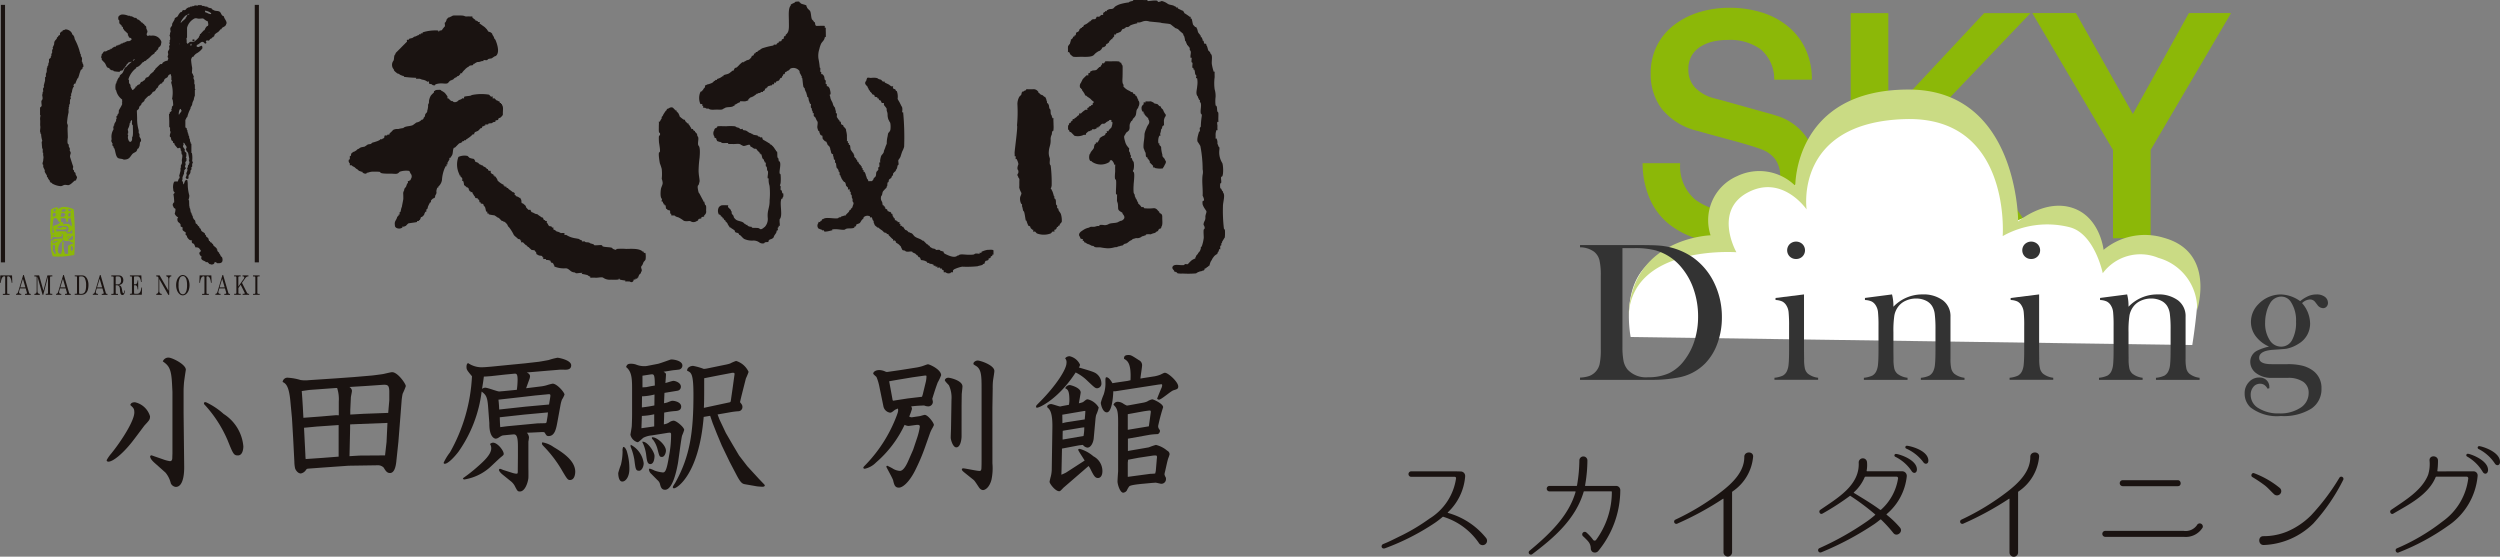 <svg xmlns="http://www.w3.org/2000/svg" width="228.29" height="50.831" viewBox="0 0 228.29 50.831">
    <rect x="0" y="0" width="228.29" height="50.831" fill="#808080" stroke="none"/>
    <defs>
        <style>
            .cls-1,.cls-3{fill:#1a1311}.cls-1{fill-rule:evenodd}.cls-4{fill:#8cb808}.cls-7{fill:#333}
        </style>
    </defs>
    <g id="about-image-0012" transform="translate(-859.71 -1765.29)">
        <g id="グループ_831" transform="translate(859.71 1765.29)">
            <g id="グループ_82">
                <g id="グループ_76" transform="translate(3.67 .466)">
                    <path id="パス_90" d="M743.752 481.639c-.247-.046-.216-.3-.381-.41-.141-.094-.326-.043-.5-.12a1.828 1.828 0 0 1-.214-.121l-.024-.073-.167-.023c-.055-.028-.126-.042-.191-.073l-.024-.048-.262-.024v-.047h-.192c-.018-.006-.077-.068-.1-.071s-.279 0-.288 0l-.047.048-.192-.024a.894.894 0 0 0-.119.024l-.023.048c-.041.015-.062-.045-.119-.025-.009.017-.017.031-.024.049l-.216.024v.048h-.1a1.219 1.219 0 0 0-.19.1c-.049.03-.093.115-.144.146-.084.048-.15-.021-.24.048-.035.027-.056.118-.1.145h-.072a1.018 1.018 0 0 0-.263.361c-.06.1-.218.128-.286.218l-.024.12c-.06.116-.163.261-.215.386v.12c-.044.117-.14.168-.167.289-.014.062.044.319.025.362h-.049v.194c-.01.029-.047.007-.047.071a.753.753 0 0 1 .047.434l-.047.048c-.006.027.044.106.024.169l-.048.023v.049c.006.029.081.1.048.193l-.048.025c-.036.1.036.186 0 .313-.024.085-.1.161-.12.242s.035.2.025.265-.07.171-.049.242c.01.031.074.054.049.144s-.04.06-.049.169a.814.814 0 0 0-.453.193c-.013.015-.06.113-.072.121h-.143c-.006 0-.468.443-.478.457v.073l-.072.024c-.029.029-.022.063-.047.1a2.9 2.9 0 0 1-.287.241c-.081.078-.126.195-.216.265-.063.05-.147.047-.215.1-.052.037-.058.115-.1.168-.057.08-.132.089-.216.146v.048h-.119c-.038.023-.088.176-.144.217s-.107.034-.167.071-.091.114-.143.145h-.072l.024.048a1.1 1.1 0 0 1-.263.266c-.021.007-.008.019-.023 0-.062-.03-.179-.308-.192-.339v-.12c-.021-.053-.1-.112-.119-.168-.055-.157.038-.25-.072-.338a1.954 1.954 0 0 1 .718-1.037v-.078c.276-.039.454-.32.621-.483l.048.024c.023-.031.048-.063.071-.1l.119-.025c.051-.031.1-.113.144-.144s.072.008.1-.024v-.073h.024c.044 0 .2-.177.263-.242.083-.082.206-.132.287-.217l.025-.1c.026-.029.091-.02.119-.048v-.048c.044-.053.132-.108.167-.169s.014-.1.048-.146l.168-.144c.034-.057 0-.057.047-.1l.049-.268a.831.831 0 0 0-.909-.578c-.1.019-.211-.062-.287.024-.055-.006-.066 0-.1-.024-.149-.189.081-.249 0-.482l-.048-.025.023-.072-.047-.024c-.008-.073-.017-.144-.024-.218-.049-.1-.167-.1-.191-.241-.127-.021-.112-.095-.192-.146-.035-.022-.07.009-.1-.023s.008-.073-.024-.1h-.059l-.071-.1c-.048-.033-.089-.015-.143-.048s-.1-.118-.145-.146h-.119c-.1-.039-.227-.125-.287-.145l-.1.024v-.048a.58.58 0 0 0-.191-.024h-.024c-.163-.082-.586-.18-.741-.048-.079.029-.081.078-.144.12a.5.5 0 0 0 0 .29c.006.017.067.06.072.072.019.047-.022.18.023.265s.149.128.192.193v.073s.117.069.119.072c.007.057.015.113.024.169l.071.048v.048l.359.338v.144c.006.015.063.054.072.073v.072c.075.129.2.039.262.193h.024v.025h-.024c-.036.109-.147.141-.215.17h-.168c-.083.034-.227.112-.311.145h-.1v.047c-.062.041-.128.013-.192.049l-.048.072-.167.025v.048c-.02.011-.105-.012-.167.023-.039.023-.08.1-.121.121l-.048-.025c-.008 0-.19.1-.214.12l-.048.073h-.12v.049c-.029.026-.055 0-.095.024l-.025.048h-.095c-.052.026-.153.1-.216.121h-.144c-.1.049-.137.217-.239.265.039.118-.076.179-.024.338l.049.048-.024.072c.047.111.243.259.31.362s.117.258.192.362c.026.037.177.064.216.1.006.025.015.048.023.073.054.04.16.089.214.12.025-.008.049-.015.072-.025.029.014.071.08.1.1.024-.009.448.085.55.025v-.048c.071-.042.23-.047.287-.1v-.047a.782.782 0 0 1 .191-.218v-.073h.071c.01-.05 0-.046.024-.072.035-.148.17-.158.216-.291a.364.364 0 0 0 .215-.048h.047v.024a3.139 3.139 0 0 0-.478.459c-.033.032-.1.032-.119.072-.092.153-.122.31-.215.458-.063.1-.206.168-.263.266l-.024.12-.12.1v.071c-.009.022-.063.056-.071.074l-.024.144h-.047c-.008.064-.017.128-.024.193h-.04a1.305 1.305 0 0 0-.023.58l.046.048a1.374 1.374 0 0 0 .551.844c-.015.094.01.166 0 .267a.045.045 0 0 0-.025.048c0 .006.039.052.025.1-.075.209-.221.4-.312.6a.72.72 0 0 1-.024.266c-.025.015-.048.032-.071.048l-.025.12c-.013.024-.087.072-.1.1a2.239 2.239 0 0 1 .024.241h-.049v.146c-.054.149-.2.261-.166.434h-.048l-.048.218a.192.192 0 0 1 .023.145 1.273 1.273 0 0 0-.167.868c.005.039-.054.165-.024.241.016.01.033.017.049.024v.1h.048c.022.048-.037.153.023.265l.071.048.025.144.048.025c.115.268.117.688.311.868.127.115.407.066.549.17.526 0 .556-.23.789-.506.1-.116.284-.153.383-.265.041-.048.058-.166.1-.218l.119-.073c.029-.045-.035-.078-.024-.1h.048c.073-.125.038-.316.1-.46a.5.5 0 0 0 .047-.024c.083-.219-.081-.356-.12-.458v-.232c-.008-.023-.067-.083-.071-.1v-.242a3.711 3.711 0 0 1-.144-1.085c0-.145-.024-.7-.023-.7.031-.061.13-.114.167-.169.048-.072.028-.133.071-.218.031-.057.135-.111.167-.168v-.071c.02-.041.07-.065.1-.1v-.047h.049a1.167 1.167 0 0 0 .142-.144v-.073a4.435 4.435 0 0 1 .359-.361l.1-.024a2.106 2.106 0 0 0 .264-.266v-.048c.058-.049.178-.072.24-.12a.713.713 0 0 1 .024-.073h.048v-.072c.048-.076.161-.142.214-.218v-.073c.012-.018.2-.207.216-.217.064-.038.127-.013.167-.071v-.073c.031-.016.064-.033.1-.048.053-.069.049-.14.1-.218s.161-.116.24-.169c.063-.042.076-.14.12-.193s.122-.073.166-.121h.024a1.866 1.866 0 0 0 .072.217v.338l.047.025c.015.062-.091.146-.047.265a2.985 2.985 0 0 1 .072 1.4c-.022.074.037.068.047.1a3.525 3.525 0 0 1 .048.507c-.01.031-.1.109-.12.146v.144c-.023.047-.061.043-.047.144a.039.039 0 0 1 .024.048c-.024.1-.12.114-.167.17l-.024.145h-.049l.024.651v.531c.007.018.066.06.072.073v.338h.047c.038.065-.125.359-.047.506h.047c.052.088.038.231.1.314.024.035.1.056.119.1v.1c.027.037.119.059.144.1v.073c.067.116.192.218.264.337a.292.292 0 0 0 .214-.048c.032.1.047.035.072.073.009.071.016.144.024.216h.047c.009.1.017.209.024.314l.049.023c.065.174-.049.465-.024.6.042.23-.034.26-.1.434-.015.043.024.092.024.1.009.083-.035.043-.048.074v.289c-.04.131-.057.253-.119.435.008.043.064.15.024.241l-.047.023a1.06 1.06 0 0 0-.1.266h-.288c-.15.075-.169.537-.143.628l.024.24c.036.06.092.088.119.169-.044.041-.066.087-.119.121a4.33 4.33 0 0 1 .071.747l-.071.048a.848.848 0 0 0-.072.193 2.717 2.717 0 0 0 .119.265c.06.082.117 0 .144.146a1.666 1.666 0 0 1-.072.387.681.681 0 0 0 .311.337c-.02.064-.023.065-.071.1 0 .422.159.3.286.531.034.06-.009.141.024.192s.139.051.167.1v.217c.045.1.209.17.287.24.031.029-.041.136 0 .217.039.034.079.064.12.1-.042.1.149.3.238.361a.339.339 0 0 0 .238.025.124.124 0 0 1-.047.049c.007.319.1.181.216.313a1.587 1.587 0 0 1 .119.29c.365-.009.337.113.5.289a.253.253 0 0 1-.144.194.415.415 0 0 0 .216.361c-.013.075 0 .062-.048.1.023.25.238.261.407.361v.048h.167c.073.028.128.132.192.169.092.055.057-.054.119.048.234.01.325-.055.359-.241.078.035.169.052.214.12.258.008.4 0 .48-.168a.57.57 0 0 0-.024-.362c-.027-.048-.115-.1-.144-.145v-.072h-.047l.024-.048c-.031-.024-.063-.048-.1-.074.008-.016.016-.031.023-.048-.042-.069-.155-.144-.19-.216v-.121h-.048v-.073c-.078-.123-.256-.21-.335-.336v-.073l-.071-.024c-.008-.025-.017-.048-.024-.073h-.048l-.024-.072h-.071c-.041-.027-.04-.083-.072-.121h-.047c-.049-.066-.051-.2-.1-.265-.033-.048-.156-.107-.191-.169v-.072c-.019-.031-.077-.06-.1-.1v-.073c-.08-.107-.259-.155-.335-.265-.017-.048-.032-.1-.048-.145s-.094-.079-.12-.12c-.009-.032-.016-.065-.024-.1s-.1-.053-.119-.072v-.048l-.12-.144h-.047c-.064-.079-.044-.227-.1-.314-.018-.029-.08-.069-.1-.1a1.732 1.732 0 0 1-.1-.193v-.1l-.047-.025v-.1h-.048c-.008-.057-.017-.113-.024-.17l-.048-.023c-.047-.111-.043-.314-.1-.411h-.048c-.023-.071.09-.034.048-.12h-.048l-.023-.6h-.049v-.047a.988.988 0 0 0 .072-.387 3.868 3.868 0 0 1-.142-.941 1.934 1.934 0 0 0-.049-.482c-.272.009-.212.257-.334.41v.024a.483.483 0 0 1-.048-.193c-.024-.051-.072-.154-.1-.218.011-.047.04 0 .048-.024v-.218c.035-.115.119-.3.144-.362v-.168c0-.017.055-.011.047-.048 0-.007-.044-.053-.024-.1l.072-.048v-.048h.048c.06-.112-.1-.174-.048-.314l.048-.024c.01-.037-.033-.266-.024-.289s.086-.086.1-.121v-.242l-.049-.048c-.015-.072.035-.087.049-.121-.012-.051 0-.279 0-.29-.026-.065-.145-.109-.168-.193l.024-.121c-.028-.1-.155-.2-.167-.289-.015-.121.134-.233 0-.313v-.025c.16.015.128.066.192.169a1.578 1.578 0 0 1 .119.169c.057.149-.074.187-.049.289l.049.024v.121h.047l.1.144c.027.056.119.6.119.6-.016.007-.031.017-.048.024-.015.063.087.229.048.338l-.048.024v.1l-.071.048c-.009.072-.017.144-.023.218h-.049c-.032.067.029.185.024.216a1.367 1.367 0 0 1-.1.265c-.022.057.022.151.024.169a.5.5 0 0 1-.1.241l.1.146c.284-.013.108-.163.19-.337a1.42 1.42 0 0 0 .144-.218l.023-.241c.007-.015.065-.053.072-.072.037-.1-.032-.116 0-.193.005-.013.065-.054.072-.072v-.29h.047c.051-.105-.053-.193-.047-.241a2.209 2.209 0 0 0-.025-.7l-.047-.024v-.821l-.072-.048v-.148h-.048l-.023-.265c-.015-.008-.031-.017-.048-.024l-.023-.242-.049-.024-.024-.193a.513.513 0 0 1-.047-.025c.006-.023.015-.048.023-.071l-.048-.024v-.169l-.048-.024c-.008-.057-.017-.112-.023-.169a.661.661 0 0 0-.12-.072v-.724l.071-.024v-.1c.024-.043.125-.1.12-.168a3.12 3.12 0 0 1 .287-.724c-.054-.082.158-.277.144-.386a1.029 1.029 0 0 1 .144-.387 1.236 1.236 0 0 1 .1-.385v-.5c.013-.036.049-.044.047-.072s-.044-.059-.047-.073v-.386l-.049-.024v-.345c-.01-.042-.062-.139-.071-.169-.022-.069.033-.216.024-.241l-.072-.049c.029-.077-.065-.167-.1-.241.01-.144.017-.289.025-.434a5.786 5.786 0 0 1-.1-.748.532.532 0 0 1 .12-.266l.119-.023v-.048a1.56 1.56 0 0 1 .214-.218 1.649 1.649 0 0 0 .574-.482.452.452 0 0 0 0-.146.357.357 0 0 0-.048-.1c-.119.014-.278.133-.335.121-.082-.013-.073-.029-.143-.048.008-.049.017-.1.023-.144.3-.069.444-.511.743-.121.191-.01.125-.13.071-.217.044-.031.039-.05.095-.073.038-.022.142.046.217 0l.1-.144.1-.025.1-.121h.072v-.048l.071-.024c.015-.018.056-.17.073-.193a1.66 1.66 0 0 1 .31-.219l.24-.265.048.024.048-.12c.11-.086.279-.131.359-.265.055-.093 0-.114.072-.146.001-.284-.201-.388-.258-.668zm-8.3 4.029a.47.47 0 0 0 .1-.1c.044.016.021 0 .047.024h.024v.025a.341.341 0 0 0-.142.1h-.025zm-.071 7.022c.006.223 0 .319-.119.41-.181.094-.284-.307-.265-.458a.486.486 0 0 0 .024-.144c-.008-.035-.063-.05-.048-.121l.048-.05v-.144c.006-.037-.053-.165-.024-.241a1.308 1.308 0 0 0 .168-.554l.071-.025-.024-.072c.027-.056.073-.065.1-.169.044.015.022 0 .048.025.044.065-.026.24.024.385.007.022.063.075.071.1-.027.108.066.94-.071 1.058zm4.3-8.541h.024v.048h-.024zm0 6.465h-.047a1.387 1.387 0 0 1 .071-.41c.023-.057.041-.05.072-.1.045.015.021 0 .048.024s.012.077.072.12c-.025.179-.166.203-.209.367zm.6-8.878v.071c-.1.16-.3.247-.407.41h-.072a1.9 1.9 0 0 1 .455-.627c.114-.08.232-.079.31-.193.022.018.026.031.048.048-.056.06-.158.064-.215.121-.035.035-.044.128-.072.17zm.525 2.581c-.059-.017-.037-.016-.1 0v-.025h-.025c.024-.074.05-.071.072-.144l.048.024zm1.507-1.833c-.044.111-.025.016-.1.071a.849.849 0 0 0-.215.362h-.07v.025a2.893 2.893 0 0 0-.287.314l-.072.024v.12l-.047.025-.048.145a2.2 2.2 0 0 1-.454.41h-.336c-.091.041-.176.157-.263.193a.819.819 0 0 0-.024-.1l-.047-.025c.043-.132-.019-.34 0-.41l.047-.048v-.89a1.308 1.308 0 0 1 .718-.868.572.572 0 0 1 .263.024c.149.036.427-.034.5 0s.239.214.407.241c.024.121.078.316.033.388zm.1.627v.024c-.063-.034-.026-.007 0-.071.021.036.019.008.001.048zm.167-1.665c-.238-.006-.33-.131-.526-.168l-.024-.145a1.072 1.072 0 0 1 .574.242c-.004.025-.014.047-.023.071z" class="cls-1" transform="translate(-726.987 -480.626)"/>
                    <path id="パス_91" d="M728.475 486.957h-.049c-.04-.072-.038-.155-.071-.218h-.024c-.019-.056.044-.219 0-.362-.016-.048-.085-.127-.1-.168l.024-.1c0-.011-.065-.055-.073-.072.021-.094-.081-.247-.071-.314a5.572 5.572 0 0 0-.43-1.038l-.049-.216-.119-.193h-.048c-.037-.044-.017-.09-.049-.144a.673.673 0 0 0-.6-.338c-.055.067-.168.046-.239.1l-.023.072c-.033.03-.085.02-.12.049l-.1.12v.144c-.025.048-.13.079-.167.121v.048l-.119.1v.073c-.055.091-.172.179-.216.289s-.012.179-.048.289a2.626 2.626 0 0 0-.119.265c-.009.043.046.064.023.121 0 .013-.065.055-.071.073v.265c-.008.025-.062.093-.071.121v.194h-.049v.12c-.028.057-.135.116-.167.169v.289l-.047.025-.024.242c-.006.014-.065.053-.072.072v.12l-.048.024-.023.387c-.016.048-.063.143-.072.168v.265l-.072.048v.29c-.019.106-.083.3-.119.483-.008.036.032.09.024.12 0 .008-.066.078-.073.1-.045.144.018.251 0 .313l-.047.024c-.008.081-.015.162-.024.241h-.024c-.013.09.067.306.024.435-.012.04-.087.13-.1.168a2.953 2.953 0 0 0 .024.339c.028.181-.1.175-.144.266v.675l.049.025a1.419 1.419 0 0 0-.049.338c.039.231-.011.46.025.675.024.157-.078.487.024.579v.121l.046-.024a2.425 2.425 0 0 0 .1.6c.017.084-.041.107-.047.144 0 0 .04.553.047.58l.048.048v.338c.012.029.053-.02.047.048a.886.886 0 0 0 .025.338 1.385 1.385 0 0 1-.025.266c.014.173-.1.277-.047.434.016.007.032.016.047.025v.192c.024.071.1.205.145.314.008.02-.026.08 0 .144.039.1.142.242.19.338.029.057-.009.1 0 .121.025.008.048.017.073.024v.024c-.062.029.032.032.047.049l-.024.072.073.024v.072c.017.031.07.022.094.048l-.024.048c0 .006.115.166.119.169h.072l.048.072a1.827 1.827 0 0 0 .766.241c.093.015.239-.073.31-.1.152-.049.36.035.454 0 .253-.1.36-.284.55-.41h.073c.07-.049.039-.174.119-.217-.005-.2-.059-.193-.119-.315-.01-.055-.016-.112-.024-.169l-.12-.1-.023-.144-.072-.048c-.054-.125.039-.214 0-.314-.094-.246-.194-.6-.263-.8-.06-.174.062-.359.047-.435a1.8 1.8 0 0 0-.094-.218c-.02-.055.028-.067.024-.1a.407.407 0 0 0-.1-.217 2.248 2.248 0 0 0-.023-.242h-.048a.817.817 0 0 1-.047-.12 1.8 1.8 0 0 1 .023-.483c0-.235-.023-.569-.023-.844 0-.074.03-.234.023-.266a1.614 1.614 0 0 0-.071-.216 5.728 5.728 0 0 1 .12-.893c.056-.151-.021-.326.047-.459-.041-.14 0-.066.024-.144.019-.053-.033-.073-.024-.1l.047-.023v-.121a.485.485 0 0 1 .049-.023v-.194a1.46 1.46 0 0 1 .023-.218l.047-.024c.039-.1-.038-.176-.024-.217 0-.012.065-.055.072-.072-.042-.2.062-.291.071-.387a1.275 1.275 0 0 1 .119-.41h.048v-.025c.015-.066-.047-.1-.024-.168.011-.032.04-.027.048-.1a.325.325 0 0 1 .12-.025 2.377 2.377 0 0 1 .215-.506h.048v-.073c.092-.166.089-.347.191-.531l-.025-.048h.049v-.074c.056-.04.111-.079.166-.121v-.1c.015-.029.081-.092.1-.12l-.047-.218c.015.009.054.03.037.001z" class="cls-1" transform="translate(-724.526 -481.576)"/>
                    <path id="パス_92" d="M744.575 485.105a.172.172 0 0 0 0 .146c.042.015.021 0 .047.024.083-.013.083-.017.119-.073h.025a.362.362 0 0 0-.048-.1z" class="cls-1" transform="translate(-730.655 -481.968)"/>
                </g>
                <path id="パス_93" fill="#8cb808" fill-rule="evenodd" d="M726.738 507.038s-.218.008-.111.057c.013.079.062-.023.055.057-.158-.057-.115-.01-.169-.17a.942.942 0 0 0-.617.226c-.007.553-.048 1.006-.056 1.361-.007.248-.054.7.056.851v.51c.192-.084.1-.188.168-.228.111-.064.575.141.843-.113.042-.075.023-.076-.056-.169v-.057c.273.153.1.288.114.511.219.3.368.1.729.226.113.041.02.139.168.057.048.063.037.048.056.169-.132.01-.158 0-.224.058a.717.717 0 0 0-.225.113v.737a.7.7 0 0 0-.281 0 2.245 2.245 0 0 1-.112-1.077h-.056c-.05-.062.006-.007-.055-.057-.077.224.021.826-.114 1.02v.113c-.133-.01-.157-.006-.223-.057a.273.273 0 0 1-.058-.34.87.87 0 0 1 .4-.793.765.765 0 0 0-.058-.228l-.731.057c-.049.062.006.006-.056.057v.226a.362.362 0 0 0 .225-.113h.168v.056a1.618 1.618 0 0 0-.337.169c-.142-.076-.109-.076-.112-.283h-.112c-.05.062 0 .006-.056.057a3.279 3.279 0 0 0 .168 1.416 6.266 6.266 0 0 0 1.854-.113h.112a26.788 26.788 0 0 0-.057-4.194c-.195-.093-.935-.35-1.24-.112zm-.393 4.194h-.112a.94.94 0 0 0-.169-.283v-.567a.681.681 0 0 0 .224.056 1.483 1.483 0 0 0 .057.68zm1.291-4.081a.292.292 0 0 0 .114.114v.056h-.225c-.02-.056-.037-.114-.057-.17zm-.111.4c.044-.043.122-.071.169-.113.061.116-.039.2 0 .284v.113l-.225-.057c.01-.136.005-.162.056-.23zm-.561-.4h.279v.17c-.1.036-.05 0-.112.057h-.281a.725.725 0 0 1 .114-.226zm-.114.453v-.113c.21 0 .264-.036.337.113h.056v.056h-.056l-.056.171h-.337c.011-.131.006-.158.057-.226zm.114.341a.555.555 0 0 1 .336.112v.228h.168V508h.112c.062-.053.008-.021.113-.057.07.177.031.331.112.453v.34c-.328-.3-.235-.26-.786-.227v-.17h-.169l-.056-.339c.12-.018.106-.006.17-.054zm-.4-.285c-.1-.036-.049 0-.111-.056.109.038.055.005.116.057zm-.28-.566c.038.018.076.036.113.057-.075.107-.079.045-.113.227h-.112c-.035-.105 0-.052-.056-.113.068-.133.084-.082.173-.165zm-.224.453a.746.746 0 0 1 .281-.056.71.71 0 0 0 0 .283.727.727 0 0 1-.281.057.7.7 0 0 0 .004-.283zm0 1.983c.014-.078.064.024.056-.057.053.062.021.008.056.113.004.002-.213-.005-.108-.054zm0-.226a5.475 5.475 0 0 1 .056-1.191c.05-.126.048-.081.112-.169.389.044.214.279.505.4-.078.209-.437.254-.618.34a.823.823 0 0 0 .112.566c-.056.05-.043.037-.163.056zm1.236.057c.1-.035.026-.135 0-.17a3.08 3.08 0 0 0-.9 0v-.227c.25.029.683.106.842 0h.113v-.113h-.051v-.057c-.248-.023-.321-.1-.45.057h-.337v-.113l.225-.057c.094-.048.02-.042.112 0 .246-.013.532-.054.618.113a.348.348 0 0 1-.056.4v.056c.23-.014.246-.027.338-.17h.112v.284zm.112.284h.224a.868.868 0 0 1-.224.113zm.224.34h-.168c.091-.179.24-.183.337-.4h.112v.341c-.138.008-.204.004-.277.059zm.226.907v.057h-.112a.719.719 0 0 1 0-.454c.113.065.112.035.168.169.038.06.025.136-.052.228z" transform="translate(-721.253 -488.046)"/>
                <g id="グループ_77" transform="translate(0 25.114)">
                    <path id="パス_94" d="M719.268 515.874h1.071l.025.671h-.06q-.062-.591-.319-.591a.088.088 0 0 0-.071.024.129.129 0 0 0-.019.079v1.416a.09.09 0 0 0 .019.063.077.077 0 0 0 .061.021h.133v.09h-.608v-.09h.151a.055.055 0 0 0 .047-.021.085.085 0 0 0 .016-.054v-1.436a.1.1 0 0 0-.02-.069.081.081 0 0 0-.066-.023c-.086 0-.157.055-.215.164a1.267 1.267 0 0 0-.1.427h-.066z" class="cls-3" transform="translate(-719.239 -515.837)"/>
                    <path id="パス_95" d="M722 515.821h.062l.471 1.621a.117.117 0 0 0 .117.1h.04v.089h-.525v-.089h.042a.212.212 0 0 0 .116-.025.061.061 0 0 0 .023-.051.157.157 0 0 0-.007-.044l-.109-.377h-.52l-.062.216a.524.524 0 0 0-.025.137.145.145 0 0 0 .041.1.158.158 0 0 0 .118.042h.044v.089h-.477v-.089a.164.164 0 0 0 .121-.045.442.442 0 0 0 .082-.172zm-.025.341l-.237.79h.466z" class="cls-3" transform="translate(-719.883 -515.821)"/>
                    <path id="パス_96" d="M723.757 515.874h.439l.391 1.4.362-1.4h.45v.09h-.11a.1.1 0 0 0-.078.023.12.12 0 0 0-.02.079v1.4a.081.081 0 0 0 .024.064.113.113 0 0 0 .082.024h.1v.09h-.6v-.09h.113a.093.093 0 0 0 .072-.025.085.085 0 0 0 .023-.062v-1.5l-.435 1.682h-.06l-.468-1.675v1.288a.512.512 0 0 0 .022.172.191.191 0 0 0 .06.087.253.253 0 0 0 .131.039v.09h-.495v-.09a.217.217 0 0 0 .165-.072.374.374 0 0 0 .043-.211v-1.221a.093.093 0 0 0-.02-.067.1.1 0 0 0-.077-.021h-.111z" class="cls-3" transform="translate(-720.621 -515.837)"/>
                    <path id="パス_97" d="M727.267 515.821h.062l.471 1.621a.116.116 0 0 0 .116.1h.041v.089h-.525v-.089h.042a.21.21 0 0 0 .116-.025.06.06 0 0 0 .023-.051.142.142 0 0 0-.007-.044l-.109-.377h-.519l-.062.216a.515.515 0 0 0-.024.137.145.145 0 0 0 .04.1.159.159 0 0 0 .118.042h.044v.089h-.478v-.089a.164.164 0 0 0 .122-.045.431.431 0 0 0 .082-.172zm-.025.341l-.237.79h.466z" class="cls-3" transform="translate(-721.496 -515.821)"/>
                    <path id="パス_98" d="M729.071 515.874h.68a.451.451 0 0 1 .258.072.7.7 0 0 1 .224.3 1.254 1.254 0 0 1 .092.5 1.582 1.582 0 0 1-.055.431.734.734 0 0 1-.129.257.545.545 0 0 1-.211.165.621.621 0 0 1-.25.041h-.61v-.09h.125a.084.084 0 0 0 .066-.021.094.094 0 0 0 .018-.063v-1.427a.089.089 0 0 0-.019-.059.069.069 0 0 0-.055-.022h-.135zm.476.09a.072.072 0 0 0-.06.023.106.106 0 0 0-.019.068v1.414a.092.092 0 0 0 .022.065.109.109 0 0 0 .076.022h.113a.382.382 0 0 0 .264-.1.43.43 0 0 0 .112-.2 1.614 1.614 0 0 0 .053-.469 1.4 1.4 0 0 0-.114-.65.321.321 0 0 0-.3-.173z" class="cls-3" transform="translate(-722.247 -515.837)"/>
                    <path id="パス_99" d="M732.1 515.821h.063l.471 1.621a.116.116 0 0 0 .117.1h.041v.089h-.525v-.089h.042a.2.2 0 0 0 .115-.025.057.057 0 0 0 .023-.051.153.153 0 0 0-.005-.044l-.109-.377h-.52l-.063.216a.576.576 0 0 0-.024.137.142.142 0 0 0 .04.1.161.161 0 0 0 .119.042h.044v.089h-.477v-.089a.165.165 0 0 0 .121-.045.432.432 0 0 0 .082-.172zm-.024.341l-.237.79h.465z" class="cls-3" transform="translate(-722.976 -515.821)"/>
                    <path id="パス_100" d="M733.883 515.874h.68a.391.391 0 0 1 .307.121.453.453 0 0 1 .109.317.476.476 0 0 1-.044.209.351.351 0 0 1-.124.147.635.635 0 0 1-.258.078.571.571 0 0 1 .178.092.324.324 0 0 1 .077.116 1.607 1.607 0 0 1 .066.29.8.8 0 0 0 .056.215c.015.029.032.045.051.045s.035-.018.051-.055a.586.586 0 0 0 .029-.193h.061c-.012.272-.086.407-.224.407a.16.16 0 0 1-.112-.044.27.27 0 0 1-.072-.131 2.716 2.716 0 0 1-.042-.339.791.791 0 0 0-.042-.227.239.239 0 0 0-.09-.108.269.269 0 0 0-.148-.041h-.107v.7a.09.09 0 0 0 .016.062.084.084 0 0 0 .067.024h.126v.09h-.609v-.09h.129a.077.077 0 0 0 .062-.024.088.088 0 0 0 .02-.062v-1.416a.1.1 0 0 0-.021-.068.076.076 0 0 0-.062-.023h-.129zm.4.814h.156a.355.355 0 0 0 .245-.08.363.363 0 0 0 .09-.282.6.6 0 0 0-.033-.222.218.218 0 0 0-.089-.111.5.5 0 0 0-.214-.029.269.269 0 0 0-.131.019.084.084 0 0 0-.024.068z" class="cls-3" transform="translate(-723.719 -515.837)"/>
                    <path id="パス_101" d="M736.331 515.874h1.044l.025.6h-.059a.957.957 0 0 0-.113-.4.233.233 0 0 0-.2-.112h-.259a.053.053 0 0 0-.047.023.117.117 0 0 0-.017.069v.63h.114a.169.169 0 0 0 .147-.087.52.52 0 0 0 .061-.268h.06v.821h-.06a.579.579 0 0 0-.062-.292.178.178 0 0 0-.156-.088h-.1v.7a.084.084 0 0 0 .02.059.081.081 0 0 0 .064.021h.2c.221 0 .35-.19.383-.57h.064l-.022.66h-1.086v-.09h.09a.093.093 0 0 0 .074-.025.1.1 0 0 0 .021-.071v-1.4a.108.108 0 0 0-.019-.069.069.069 0 0 0-.058-.023h-.108z" class="cls-3" transform="translate(-724.468 -515.837)"/>
                    <path id="パス_102" d="M739.791 515.874h.313l.8 1.392v-1.008a.393.393 0 0 0-.052-.225.166.166 0 0 0-.141-.069v-.09h.459v.09a.178.178 0 0 0-.106.026.206.206 0 0 0-.06.1.418.418 0 0 0-.026.152v1.408h-.081l-.825-1.45v1.069a.355.355 0 0 0 .054.216.206.206 0 0 0 .169.074v.09h-.5v-.09a.185.185 0 0 0 .149-.084.32.32 0 0 0 .055-.191v-1.2l-.014-.023a.37.37 0 0 0-.063-.077.122.122 0 0 0-.067-.016h-.059z" class="cls-3" transform="translate(-725.526 -515.837)"/>
                    <path id="パス_103" d="M743.012 515.821a.489.489 0 0 1 .312.118.776.776 0 0 1 .229.33 1.421 1.421 0 0 1 0 .955.786.786 0 0 1-.227.332.474.474 0 0 1-.307.12.457.457 0 0 1-.3-.117.81.81 0 0 1-.223-.334 1.323 1.323 0 0 1-.084-.482 1.287 1.287 0 0 1 .081-.471.782.782 0 0 1 .224-.33.451.451 0 0 1 .295-.121zm.014.093a.32.32 0 0 0-.282.194 1.38 1.38 0 0 0-.108.633 1.364 1.364 0 0 0 .111.658.319.319 0 0 0 .273.182.28.28 0 0 0 .2-.083.581.581 0 0 0 .138-.263 1.77 1.77 0 0 0 .051-.472 2.006 2.006 0 0 0-.049-.5.581.581 0 0 0-.137-.266.282.282 0 0 0-.197-.083z" class="cls-3" transform="translate(-726.328 -515.821)"/>
                    <path id="パス_104" d="M745.49 515.874h1.07l.026.671h-.061c-.041-.394-.146-.591-.319-.591a.09.09 0 0 0-.071.024.128.128 0 0 0-.019.079v1.416a.09.09 0 0 0 .019.063.077.077 0 0 0 .062.021h.132v.09h-.612v-.09h.151a.055.055 0 0 0 .047-.021.086.086 0 0 0 .015-.054v-1.436a.1.1 0 0 0-.019-.069.084.084 0 0 0-.066-.023.251.251 0 0 0-.215.164 1.246 1.246 0 0 0-.1.427h-.066z" class="cls-3" transform="translate(-727.261 -515.837)"/>
                    <path id="パス_105" d="M748.218 515.821h.063l.471 1.621a.117.117 0 0 0 .117.1h.041v.089h-.525v-.089h.042a.21.21 0 0 0 .116-.025.061.061 0 0 0 .023-.051.172.172 0 0 0-.006-.044l-.109-.377h-.52l-.062.216a.542.542 0 0 0-.025.137.143.143 0 0 0 .041.1.157.157 0 0 0 .117.042h.045v.089h-.477v-.089a.166.166 0 0 0 .121-.045.433.433 0 0 0 .081-.172zm-.025.341l-.237.79h.466z" class="cls-3" transform="translate(-727.905 -515.821)"/>
                    <path id="パス_106" d="M750.038 515.874h.6v.09h-.128a.075.075 0 0 0-.063.028.118.118 0 0 0-.022.073v.822l.5-.711a.215.215 0 0 0 .042-.118.087.087 0 0 0-.029-.068.14.14 0 0 0-.094-.026h-.036v-.09h.538v.09h-.046a.216.216 0 0 0-.119.043.47.47 0 0 0-.122.12l-.3.427.437.868a.3.3 0 0 0 .075.1.151.151 0 0 0 .093.031h.048v.09h-.594v-.09h.068a.2.2 0 0 0 .1-.017.048.048 0 0 0 .024-.042.11.11 0 0 0-.01-.045l-.362-.721-.209.3v.436a.083.083 0 0 0 .018.059.089.089 0 0 0 .068.029h.128v.09h-.6v-.09h.116a.081.081 0 0 0 .066-.025.093.093 0 0 0 .021-.064v-1.415a.09.09 0 0 0-.023-.065.114.114 0 0 0-.082-.023h-.1z" class="cls-3" transform="translate(-728.661 -515.837)"/>
                    <path id="パス_107" d="M752.521 515.874h.607v.09h-.1c-.046 0-.075.007-.088.023a.183.183 0 0 0-.018.1v1.341a.2.2 0 0 0 .016.1.094.094 0 0 0 .078.028h.117v.09h-.607v-.09h.114c.041 0 .067-.008.078-.025a.2.2 0 0 0 .018-.1v-1.341a.162.162 0 0 0-.017-.095.116.116 0 0 0-.091-.027h-.1z" class="cls-3" transform="translate(-729.42 -515.837)"/>
                </g>
                <path id="長方形_63" d="M0 0H0.379V23.513H0z" class="cls-3" transform="translate(.081 .445)"/>
                <path id="長方形_64" d="M0 0H0.379V23.513H0z" class="cls-3" transform="translate(23.263 .445)"/>
                <g id="グループ_81" transform="translate(31.841)">
                    <g id="グループ_78" transform="translate(60.814)">
                        <path id="パス_108" d="M865.657 480.051c.033-.006-.008-.092.158-.09.214 0 .428.006.641 0 .167 0 .342.015.507 0 .1-.008-.024.092.1.1.147 0 .762-.113.866-.009.06.061-.05.08.084.085a.847.847 0 0 0 .293-.087 1.541 1.541 0 0 1 .549.257c.2.134.5.088.673.255h.083v.085a1.351 1.351 0 0 1 .169 0v.085c.071.041.132.06.167.085a1.6 1.6 0 0 1 .252.128c.019-.111.206.238.169.212a4.184 4.184 0 0 1 .5.339h.084v.17h.085c.033.052.109.512.126.509-.046.008.215.26.21.256h.084a1.05 1.05 0 0 0 .084.17c.085.245.044.269.169.424a.682.682 0 0 0 .083.085v.085h.085a1.171 1.171 0 0 0 0 .169h.084c.012.035.08.236.085.211-.028.15.046.072.082.129s.028.274.126.255c.206-.042.07.184.169.169a3.439 3.439 0 0 1 .125.425c0 .008.164.16.168.169.061.143.007.091.085.17.172.174.046.628.084.934a4.659 4.659 0 0 0 .168.679c.012.045.093-.061.087.041-.01.152 0 .306 0 .458a4.179 4.179 0 0 0 0 1.114 2.092 2.092 0 0 1 .085.7 2.9 2.9 0 0 0 0 .74c.024.1.065.043.083.085.081.176.026.28.084.509.01.036.083.026.088.167.01.228-.014.459 0 .686.023.069.005.1-.049.079-.108-.008-.036.324-.033.369a1.753 1.753 0 0 0 0 .315c.015.2-.07 0-.09.081a1.068 1.068 0 0 0-.083.424 2.409 2.409 0 0 1 0 .3c-.011.1.068-.006.085.041a.822.822 0 0 1 .083.468 1.718 1.718 0 0 1 .086.21c.045.172.1-.019.1.286a1.867 1.867 0 0 0 .24 1.243c.115.115.156 1.288-.04 1.273-.147-.01.058.606-.088.594-.079-.007-.054.367-.04.424.024.1.065.044.084.085.037.08.067.138.084.17.051.092.022.023.085.085v.086c.229.229-.01.879-.006 1.261a13.568 13.568 0 0 0 .09 2.049.243.243 0 0 1 .094.169c.006.095.019.686-.051.68-.008 0-.181.309-.212.34v.085c-.122.083-.034.071-.084.255-.008.031-.08-.026-.084.084a1.455 1.455 0 0 0 0 .174c.02.21-.061 0-.089.081-.062.181-.058.228-.169.34a.716.716 0 0 1 0 .084 1.475 1.475 0 0 0-.252.171c-.044.043-.264.322-.253.382 0-.019-.149.209-.125.213-.023 0-.087.3-.127.338h-.085v.085h-.084c-.049.074-.03.031-.085.085-.078.081-.026.023-.167.085v.085l-.085.084h-.084c-.051.078-.342.066-.336.13-.005-.05-.295.133-.253.125a8 8 0 0 1-1.229.017 2.142 2.142 0 0 1-.453-.017c-.078-.024-.061-.076-.085-.085-.148-.057-.09-.006-.168-.085h-.084v-.085c-.12-.119-.245-.26-.085-.424.192-.192.684-.021 1.01-.084-.013 0 .029-.071.085-.085s.216.036.252 0a3.452 3.452 0 0 1 .337-.34 1.228 1.228 0 0 1 .336-.169.818.818 0 0 0 0-.085c.079-.08.024-.027.084-.169.008-.017.174-.184.169-.213s.155-.189.167-.211a1.88 1.88 0 0 0 .087-.254c-.024-.173.069-.121.081-.172a3.5 3.5 0 0 0 .184-.784c0-.22-.026-.438-.016-.659.006-.147.07-.129.085-.17.063-.183-.089-.327-.087-.381.01-.317.189-.331.167-.693-.012-.2.137-.425.088-.539-.013-.032-.15-.221-.167-.256a1.561 1.561 0 0 1-.169-.338c-.013-.065-.046-.347.045-.34.2.014-.047-.487-.048-.466.037-.627-.087-1.289 0-1.912a1.146 1.146 0 0 0 0-.508 11.222 11.222 0 0 0-.209-2.123c.006 0-.2-.329-.212-.338-.173-.174.051-.8.085-.935.024-.1.118.043.078-.256-.034-.257.1-.087.093-.333a7.928 7.928 0 0 1 .089-.9c.006-.182-.084-.168-.092-.211-.06-.3.067-.632 0-.934-.024-.106-.1-.057-.085-.169.029-.187-.055-.1-.083-.17-.061-.142-.008-.092-.085-.17v-.077c-.258-.26-.094-.613-.074-.977a2.1 2.1 0 0 0-.01-.722h-.084c-.058-.057.064-.2 0-.253-.151-.124-.081-.31-.167-.509-.022-.05-.11.018-.084-.129.012-.043 0-.056-.044-.041-.109.01-.031-.361-.041-.424-.019-.146-.11-.015-.092-.209 0-.073.01-.147.014-.22.016-.211-.061 0-.09-.081-.062-.181.052-.407 0-.594-.025-.095-.1-.068-.085-.17.03-.183-.107-.249-.167-.34-.049-.072-.032-.032-.084-.086v-.084c-.108-.073-.044 0-.085-.17a.123.123 0 0 0-.083-.085 2.372 2.372 0 0 0-.085-.424c-.035-.091-.107-.084-.083-.214 0-.013-.308-.266-.338-.3l-.083-.084-.084-.085h-.085c-.076-.115-.017-.019-.168-.085a.348.348 0 0 0-.084-.085c-.09-.052-.244-.2-.337-.255s-.845-.1-.841-.129-.983-.1-1.094-.125a.913.913 0 0 0-.589 0 2.531 2.531 0 0 1-.252.085.678.678 0 0 1-.213 0c-.1-.01 0 .078-.04.087a2.98 2.98 0 0 0-.589.17c-.118.051-.152.2-.38.168-.079-.011-.2.2-.335.17-.055-.01-.16.221-.21.256a2.17 2.17 0 0 1-.421.169v.085a.45.45 0 0 1-.126 0c-.093-.019-.017.125-.042.17a1.563 1.563 0 0 1-.168.169v.085h-.085a2.013 2.013 0 0 1-.168.17c-.042.043-.042.127-.084.169h-.084v.085a.837.837 0 0 0-.084 0c-.05.074-.03.029-.084.084v.086s-.118.1-.085.085c-.143.062-.087 0-.168.085h-.084c-.061.142-.006.091-.084.169l-.085.086c-.079.079-.027.024-.168.085a2.283 2.283 0 0 0-.253.169 1.771 1.771 0 0 0-.168.17c-.207.211-.782.178-1.178.169-.079 0-.769.048-.758-.041 0 .015-.171-.132-.167-.129-.1-.07-.088-.174-.169-.255-.1-.106-.115.269-.094-.169 0-.064-.03-.432.051-.425-.018 0 .136-.2.127-.17a2.288 2.288 0 0 1 .085-.3c-.026-.151.049-.072.083-.129.011-.018.091-.1.084-.085.093-.218-.047-.076.169-.169v-.085h.084c.061-.076.019-.19.083-.256.043-.042.126-.042.169-.084l.085-.085v-.084l.168-.17h.084v-.085h.085c.049-.075.029-.03.083-.085v-.085a1.3 1.3 0 0 0 .337-.17c.062-.046.035-.036.084-.084h.084v-.085h.083a1.571 1.571 0 0 1 .169-.17c.162-.071.235.018.336-.085.129-.13-.048-.205.3-.167.027 0 .192-.165.209-.172a.834.834 0 0 0 .168 0v-.169a.8.8 0 0 0 .084-.085h.084v-.085a1.364 1.364 0 0 0 .169 0 .551.551 0 0 1 0-.084c-.011.007.229-.1.168-.085.178-.049.276-.006.421-.085.033-.018.136-.148.168-.17a1.841 1.841 0 0 1 .589-.255 4.958 4.958 0 0 1 .673-.125c-.007-.067.252-.114.336-.129" class="cls-1" transform="translate(-854.879 -479.961)"/>
                        <path id="パス_109" d="M863.14 488.046c.044-.018-.055-.085.04-.092.175-.013.355 0 .531 0a4.539 4.539 0 0 1 .691.008c.107.02.04.066.085.085.215.092.076-.048.168.169.029.07.089.06.092.248 0 .291 0 .584-.008.874-.007.265-.052.609.085.745.023.024-.012.146 0 .17.036.071.056.043.083.085.049.075.03.03.085.085a1.3 1.3 0 0 0 .252.17 1.428 1.428 0 0 1 .169.085l.125.085c.163-.032.145.1.211.169a.839.839 0 0 1 .084 0c.049.073.03.03.083.085v.085a.571.571 0 0 1 .085 0c-.015-.02.1.224.085.169.053.156 0 .09.084.17v.085c.162.109.108.483 0 .595v.085a.472.472 0 0 0-.169.339c-.042.323-.042.337-.168.509-.024.033-.075.071-.084.085-.049.074-.031.03-.085.085v.085c-.073.049-.03.032-.084.085s-.035-.019-.084.084c-.006.013-.1.215-.084.17-.07.258.022.377-.085.595-.01.019-.246.248-.252.211a2.634 2.634 0 0 1-.169.3c-.072.109.052.461.085.595a1.286 1.286 0 0 0 .169.338c-.006-.006.144.168.127.17.1-.011.033.2.041.255a.3.3 0 0 0 .085.17c.049.181-.007.164.084.254a.345.345 0 0 1-.009.182c-.024.179.07 0 .093.072.061.179.058.229.169.34a1.642 1.642 0 0 1 0 .679c-.039.152-.13.123 0 .253s0 1 0 1.189a4.187 4.187 0 0 0 0 .679.369.369 0 0 0 .084.169c.049.181-.006.165.083.256v.085c.119.078.148.319.253.424v.085a.933.933 0 0 1 .253.254c.085.13.083.013.252.085.047.02-.029.068.084.084a4 4 0 0 0 .844-.011.443.443 0 0 1 .334.182c.045.055.116.117.168.169v.085c.183.078.267.126.26.392-.007.292.064.724-.091.881v.085c-.073.049-.032.033-.085.086a.782.782 0 0 0-.085 0s-.1.117-.084.084c-.092.217.048.077-.169.171.021-.01-.165.146-.167.129a1.631 1.631 0 0 0-.378.128 1.22 1.22 0 0 0-.38 0c-.109.033-.024.045-.084.085-.006 0-.267.074-.21.086-.109-.021-.145.041-.21.083a.667.667 0 0 1-.465.083c.062 0-.3.094-.293.088-.059.06 0 .034-.084.085-.071.041-.132.061-.168.085-.118.076-.263.246-.421.255-.087 0-.2.121-.253.17.019-.02-.379.067-.294.084a.424.424 0 0 0-.126 0c-.1.1-.139.039-.337.085a2.152 2.152 0 0 1-.588.085 5.161 5.161 0 0 1-.673-.085c-.24-.017-.466.039-.589-.085-.089-.09-.094-.016-.253-.084.01 0-.251-.136-.252-.13 0 .055-.273-.134-.253-.125-.215-.093-.076.048-.169-.17a.822.822 0 0 0-.083 0c-.082-.082.093-.16-.085-.17a.306.306 0 0 1-.169-.085V504c-.2-.2-.06-.4.085-.508.064-.051.194-.135.252-.171a1.355 1.355 0 0 1 .421-.17c.136-.034.131-.109.366-.088.286.025.362-.1.571-.071.178.024 0-.071.072-.095a1.374 1.374 0 0 1 .424.013.693.693 0 0 0 .418-.1c.222-.114.6-.064.841-.17-.01 0 .33-.183.337-.125a2 2 0 0 0 .169-.129c.178-.18.036-.387-.085-.51v-.076c-.06-.061-.19-.119-.252-.169-.2-.168-.133-.193-.169-.594-.021-.244-.1-.235-.086-.46.006-.132 0-.262.007-.394.015-.211-.061 0-.09-.081-.054-.161.079-1.368-.043-1.357s-.041-.667-.041-.764c0-.169-.008-.345.006-.514.015-.211-.061 0-.09-.081a.671.671 0 0 0-.168-.34c-.1-.1-.137-.089-.253 0v.085a1.433 1.433 0 0 1-1.6 0l-.085-.085h-.085a.513.513 0 0 1-.083-.169.8.8 0 0 1 0-.34c.019-.13.071-.133.083-.17a.565.565 0 0 1 .085-.169c.051-.078.26-.292.255-.38a.8.8 0 0 1 .081-.3c.026-.056.078.043.084-.085.009-.176.094.006.168-.085s.092-.179.168-.256v-.085c.073-.049.03-.031.084-.085.072-.072.181-.1.253-.17h.084c.049-.075.029-.03.084-.085s.042-.128.085-.17h.084c.04-.044-.071-.193.041-.169a.45.45 0 0 0 .126 0v-.085c.074-.05.03-.031.084-.085a1.607 1.607 0 0 0 .168-.169c.018-.043.172-.522.041-.508s.058-.182-.123-.178-.1.058-.17.092a1.381 1.381 0 0 0-.168.084c-.12.074-.165.207-.38.169-.092-.016-.243.2-.294.256h-.084a.767.767 0 0 1 0 .085h-.168a.8.8 0 0 1 0 .085 1.343 1.343 0 0 0-.169.084 2.169 2.169 0 0 0-.252 0c-.048.02.061.094-.041.088-.127-.008-.121.091-.168.083-.141-.024-.224.119-.3.168s-.023.119-.084.17c-.032.026-.139-.029-.169 0a1.245 1.245 0 0 1-.841.085c-.015 0-.148-.153-.169-.17a.736.736 0 0 1-.084-.085c-.032-.031-.053-.052-.084-.085h-.085c-.047-.046-.045-.111-.084-.169-.068-.1-.09.036-.085-.212 0-.209-.006-.205.085-.3v-.085c.051-.052.036-.016.084-.085h.085v-.085a.668.668 0 0 0 .084-.084c.046-.057.11.02.082-.128-.018-.1.131 0 .17-.042a.784.784 0 0 1 0-.085c.142-.062.09 0 .167-.085.059-.057.112-.111.169-.169h.085a.787.787 0 0 1 0-.169h.168a1.852 1.852 0 0 1 .42-.34c.034-.022.14.029.169 0s-.066-.19.042-.169c.069.013.1-.179.253-.168.1.008-.02-.1.081-.09.217.013.022-.08.128-.167.171-.143.018-.165-.084-.255-.048-.042-.12-.133-.17-.17-.065-.049-.194-.135-.251-.169-.023-.013-.1-.091-.085-.085-.215-.093-.076.047-.168-.169a2.6 2.6 0 0 0-.168-.255c-.079-.078-.024-.027-.085-.17 0-.008-.061-.035-.084-.085-.036-.078-.087.007-.1-.19a.422.422 0 0 1 .1-.319c.037-.083.066-.137.084-.17.044-.081.057-.127.085-.169s.067-.06.083-.085c.049-.074.032-.03.085-.084s.112-.116.168-.17c.016-.017.107 0 .128 0 .118.007-.014-.127.041-.174.038-.03.143-.048.167-.084v-.085c-.012.008.228-.1.17-.084.178-.05.275-.006.42-.085.031-.017.136-.149.168-.17.074-.05.031-.031.084-.085a.821.821 0 0 0 .084 0 1.414 1.414 0 0 1 .169-.254.755.755 0 0 1 0-.085c.034-.023.14.029.168 0 .1-.1-.122-.007.084-.085" class="cls-1" transform="translate(-854.887 -482.352)"/>
                        <path id="パス_110" d="M853.752 491.685c.081-.032-.07-.092.14-.091.167 0 .335.011.5 0a.5.5 0 0 1 .452.178c.078.08.022.027.083.169a.837.837 0 0 0 .084 0v.086c-.023-.019.226.1.169.085.154.054.087 0 .167.085l.085.086h.083a1.06 1.06 0 0 0 .085.169c.056.162.029.171.084.255a.406.406 0 0 1 0 .129c-.02.1.064 0 .085.041s.089.184.083.169c.027.081.026.281.084.34.1.1.07.128.085.339.016.246.059.171.084.255a1.422 1.422 0 0 0 .084.255c.021.047.1-.062.087.041-.017.184.01.371.006.556a2.872 2.872 0 0 1-.008.507c-.029.12-.042.02-.085.085-.071.109-.035.216-.084.34a.846.846 0 0 0-.085.452c.01.53-.155.625-.174 1.165a1.337 1.337 0 0 0 .091.5c.035.166-.02.342 0 .51a.309.309 0 0 0 .085.169 13 13 0 0 1 .091 1.827 1.017 1.017 0 0 1-.091.3c.066.068.04-.027.084.085.025.061.083.167.084.169a3.386 3.386 0 0 1 .125.425c.094-.01.021.111.044.17.037.093.049.03.084.084.093.142.033.361.083.51.038.1.048.027.085.085v.174c-.026.2.046 0 .088.08.022.044.045.217.084.256a1.364 1.364 0 0 1 .168.254 2.026 2.026 0 0 1 .088.681c.009.086-.153.207-.173.254-.092.217.047.076-.168.169v.085h-.085c-.061.074-.021.11-.085.17l-.083.084h-.084c-.028.029.027.142 0 .171s-.13-.029-.168 0-.134.151-.168.169a1.775 1.775 0 0 1-1.262 0c-.031-.017-.136-.148-.167-.169s-.14.03-.169 0 .028-.142 0-.171h-.084c-.049-.075-.029-.029-.084-.084l-.084-.085v-.085c-.074-.049-.031-.031-.085-.085H854a1.5 1.5 0 0 0-.083-.169c-.012-.036-.082-.237-.086-.211.025-.141-.07-.088-.083-.13-.044-.126-.112-.864-.209-.849-.046.007-.085-.38-.129-.424-.02-.02.008-.151 0-.169-.029-.076-.067-.054-.083-.086a1 1 0 0 1-.1-.543c0-.121.187-.385.1-.475a1.637 1.637 0 0 1-.178-.464c.02-.228 0-.456.016-.684a.238.238 0 0 0-.092-.211c-.016-.148-.094-.154-.089-.253.008-.144.094-.073.092-.3 0-.185-.088-.1-.091-.34a1.262 1.262 0 0 1 .092-.338 1.385 1.385 0 0 0-.171-.468c-.019-.047-.1.062-.087-.041a.624.624 0 0 0 0-.214c-.014-.046-.092.062-.086-.041.006-.084 0-.167-.006-.251-.006-.214.318-2.5.218-2.509a12.788 12.788 0 0 0 .038-1.967 1.4 1.4 0 0 1 .174-.664c0-.011.164-.16.169-.17.056-.132.02-.16.083-.255.074-.111.074-.006.169-.085s.007-.022.169-.085" class="cls-1" transform="translate(-852.733 -483.446)"/>
                        <path id="パス_111" d="M869.8 493.262c.046-.025-.061-.1.041-.087a2.368 2.368 0 0 0 .424-.005 1.167 1.167 0 0 1 .292.137c-.01.077.27.089.337.126.02.011.15.161.168.169.215.093.076-.047.169.17 0 .01.163.158.167.169a1.388 1.388 0 0 0 .169.34c.012.015.087.128.087.125a.333.333 0 0 1-.087.214 1 1 0 0 0-.091.31c.01.125 0 .249.01.373.02.2-.039 0-.088.081l-.085.127c.026.156-.074.18-.082.213-.055.2-.019.24-.085.34a.614.614 0 0 0 0 .174c.026.209-.056 0-.088.081a.966.966 0 0 0-.091.3 1.352 1.352 0 0 0 .007.384c.019.045.1-.063.085.041-.034.216.188.143.168.42a3.292 3.292 0 0 0 .127.642c-.12.015.214.346.209.34v.085c.174.116.071.314 0 .424-.046.072-.037.1-.084.17.033-.049-.149.2-.085.17a1.943 1.943 0 0 1-.758-.041c.008-.074-.031-.041-.083-.045-.173-.01.005-.095-.084-.169a.658.658 0 0 1-.085-.085s-.266-.245-.208-.255c.087-.015-.209-.336-.212-.34v-.085a.562.562 0 0 1-.085 0c-.085-.115-.041-.266-.084-.424a.684.684 0 0 1-.084-.17c-.046-.17-.1-.179-.1-.38 0-.446.092-.658.093-1.148a2.151 2.151 0 0 1 .172-.508 1.435 1.435 0 0 1 .168-.34.392.392 0 0 0 0-.509.783.783 0 0 0 0-.085 2.441 2.441 0 0 1-.337-.339v-.085a.836.836 0 0 1-.084 0v-.17a.584.584 0 0 1-.085 0 .446.446 0 0 1-.1-.277.354.354 0 0 1 .1-.318c.032-.051.065-.056.085-.084a.454.454 0 0 0 0-.128c-.018-.091.124-.018.168-.042" class="cls-1" transform="translate(-857.848 -483.919)"/>
                    </g>
                    <g id="グループ_79" transform="translate(28.323 .141)">
                        <path id="パス_112" d="M819.929 480.26c.1-.04-.024-.076.254-.094.294-.02.142.047.25.094.054.025.073.081.085.085.194.083.311.086.5.169v.085c.079.08.024.026.085.169-.007-.015.073.067.085.085s.157.146.168.17c.1.21.075.528.168.763a1.618 1.618 0 0 0 .168.17v.085a.6.6 0 0 1 .085 0c.065.116.005.361.208.349s.423-.009.634-.009c.152 0 .04.062.084.169.021.048.1-.062.087.041a2.659 2.659 0 0 0 0 .3c.006.144 0 .286.006.429.014.207-.069 0-.09.081a.752.752 0 0 1-.084.255c-.051.092-.2.246-.253.339a2.52 2.52 0 0 0-.169.51 1.963 1.963 0 0 0-.083.849 7.878 7.878 0 0 1 .124.849c.085-.005.044.188.044.254 0 .194.028.085.084.17s-.082.161.085.17c.063 0 .156.144.168.17.067.143.021.192.084.34.043.1.107-.037.079.214s.03.12.089.21-.081.162.084.171c.065 0 .157.144.169.169.029.062.187.6.042.594-.069 0 .051.179.039.3a1.777 1.777 0 0 0 .17.38 1.3 1.3 0 0 1 .084.254.846.846 0 0 0 .169.256 1.632 1.632 0 0 0 .085.339c-.008.05-.031.181.042.169.092-.015.024.279.041.34 0 .019.151.229.168.255.049.074.031.031.083.085v.085a.56.56 0 0 1 .085 0c.063.082.018.187.084.255.042.041.127.043.169.084v.086c.074.05.031.031.085.085s.19.167.167.3a2.358 2.358 0 0 1 .082.473c-.01.142.008.28 0 .422-.017.21.049 0 .089.081a.959.959 0 0 0 0 .17.818.818 0 0 1 .085 0 .846.846 0 0 0 0 .169h.084c.076.159.03.228.084.425 0 .018.15.227.168.254.049.075.029.029.084.085v.085c.125.085.036.071.084.255l.169.169v.085a.566.566 0 0 1 .084 0v.169h.085c.035.055.065.142.083.169.063.1.1.1.169.17v.085a.818.818 0 0 1 .084 0v.17a.56.56 0 0 1 .085 0 .958.958 0 0 0 0 .169h.084a.982.982 0 0 0 0 .169.835.835 0 0 1 .084 0c.016.035.09.188.084.17.056.161.028.169.084.254 0 .007.072.27.084.213-.008.042.087.053.083.171 0 .09.115.036.171.041.2.015.172 0 .251-.085s.023-.027.085-.17c0-.01.164-.158.168-.17.077-.181.02-.263.085-.424.009-.021.175-.172.169-.21-.007-.057-.037-.225.039-.215.106.014.031-.355.044-.424.008-.04.1.059.087-.041a.651.651 0 0 1 0-.214 2.234 2.234 0 0 1 .083-.34c.055-.125.278-.275.251-.469 0 .028.118-.3.129-.295-.031 0 .135-.352.134-.365a2.508 2.508 0 0 1 .074-.655c.019-.075.03-.284.085-.34a.6.6 0 0 0 .169-.254 2.034 2.034 0 0 0 0-.594.306.306 0 0 0-.085-.17.707.707 0 0 0-.084-.17 1.3 1.3 0 0 1-.085-.509c-.017-.246-.1-.252-.081-.469.008-.083-.223-.307-.254-.38a1.021 1.021 0 0 0 0-.169h-.169a.725.725 0 0 0-.085-.085.562.562 0 0 0 0-.085c-.073-.05-.03-.03-.083-.085h-.085c-.039-.059-.037-.123-.084-.171h-.091a.537.537 0 0 0 0-.084c-.088-.062-.183-.016-.252-.085v-.084c-.072-.049-.031-.032-.084-.086h-.085c-.049-.075-.03-.029-.084-.085v-.085h-.084v-.085h-.083v-.085c-.074-.049-.03-.029-.085-.085s-.042-.126-.085-.169-.042-.128-.084-.169c-.12-.121-.314-.276-.084-.51v-.085c.083-.056.022-.118.084-.17s.271.007.337 0c.246-.025.555-.035.673.085.041.041.206.057.252.085.028.015.141.154.169.169a1.119 1.119 0 0 1 .168 0 .818.818 0 0 0 0 .085c.035.02.423.195.422.211s.15.112.168.13.106 0 .126 0c.119-.008-.013.127.041.172a.837.837 0 0 1 .085.085h.083l.085.085v.085h.084a1.372 1.372 0 0 1 .081.723 2.873 2.873 0 0 0 .171.3c.037.078.067.139.084.169.042.076.06.132.083.169a.565.565 0 0 1 .085.171 1.039 1.039 0 0 1-.005.343c-.014.208.066 0 .089.081a24.014 24.014 0 0 1 .089 3.142 2.062 2.062 0 0 1-.173.423c-.075.205-.1.3-.168.51a2.234 2.234 0 0 1-.169.255c-.058.06.02.345 0 .424a.126.126 0 0 1-.083.085c-.058.247-.037.291-.169.424v.085a.909.909 0 0 0-.253.255v.169h-.085c-.008.018-.076.246-.083.212 0 .01-.156.114-.169.128-.088.089-.017.1-.084.255-.018.046-.067-.027-.085.085-.03.209.019.236-.083.34v.086a2.016 2.016 0 0 0-.252.254c-.137.134-.1.18-.169.424-.016.059-.08.029-.094.223a.527.527 0 0 0 .094.372c.066.144.022.191.084.339h.085v.085h.083v.085c.114.077.019.017.084.169a.8.8 0 0 0 .085 0l.083.085v.085c.095.064.1.013.169.085h.085c.028.03.055.055.085.085a.578.578 0 0 0 0 .085h.083c.061.07.023.193.085.255.078.078.024.027.085.17h.083c.044.044-.063.179.041.172.153-.008.063.016.128.083h.085a.427.427 0 0 0 0 .085c.044.038.19-.069.167.042a.47.47 0 0 0 0 .127h.084c.033.051-.056.179.04.172.152-.009.062.016.128.082h.084a1.6 1.6 0 0 0 .168.255c.08.08.027.024.169.085a1.429 1.429 0 0 1 .168.169h.085c.077.077.028.024.169.084.1.043.179.181.252.256.2.2.561.228.757.424h.084c.049.075.03.031.084.086l.252.255h.084v.084h.084c.048.074.032.032.085.085v.085h.084c.135.135.176.1.421.17.034.01-.026.078.084.084.071 0 .349-.05.337.041 0 .027.294.087.336.129v.085c.009.006.106.095.084.085.248.108.876.465 1.178.17h.083c.1-.146.422-.1.648-.087a4.094 4.094 0 0 0 .7 0 .294.294 0 0 0 .168-.086 1.112 1.112 0 0 1 .34.006c.206.021 0-.051.081-.09a.848.848 0 0 0 .168 0 .817.817 0 0 1 0-.085 2.046 2.046 0 0 1 .543-.178c.125.009.566-.066.557.09a2.234 2.234 0 0 0 0 .3c.008.1-.067-.006-.087.041-.092.218.047.077-.168.17v.084l-.083.085h-.085c-.077.116.033.09-.085.169-.094.064-.122.029-.252.085v.085c-.078.081-.023.026-.084.17h-.084l-.084.085c-.049.048-.423.1-.421.13a9.018 9.018 0 0 1-1.429.041 3.006 3.006 0 0 0-.758.254c.021-.009-.073.077-.085.085v.17a1.342 1.342 0 0 1-.167 0c-.085.045.014.087-.189.1a.37.37 0 0 1-.316-.1 1.353 1.353 0 0 1-.168 0c-.044-.045.072-.192-.043-.17.013 0-.121-.081-.125-.085v-.085h-.169a.586.586 0 0 0 0-.085.47.47 0 0 0-.179.011c-.178.018 0-.063-.072-.1a.985.985 0 0 1-.169 0v-.085a.973.973 0 0 1-.169 0v-.085a1.626 1.626 0 0 0-.251-.088c-.189.026-.1-.048-.169-.082a.954.954 0 0 1-.168 0v-.086a1.3 1.3 0 0 1-.169-.085 1.172 1.172 0 0 0-.379-.082c-.032 0-.092-.224-.125-.258h-.085c-.049-.074-.03-.03-.083-.084v-.086h-.084a1.7 1.7 0 0 0-.169-.17c-.028-.018-.254-.1-.253-.129.011-.108-.347-.035-.42-.041-.312-.026-.124-.015-.253-.085-.1-.057-.179-.011-.252-.086a.854.854 0 0 0-.085-.169c-.06-.144 0-.089-.083-.169-.051-.051-.115-.125-.169-.17-.08-.066-.18-.1-.252-.169v-.085c-.076-.051-.03-.029-.085-.086-.039-.039-.187.062-.169-.041.026-.146-.029-.074-.084-.128-.085-.085-.166-.169-.252-.254l-.084-.085v-.085h-.168a.831.831 0 0 0 0-.085c-.05-.032-.208-.038-.252-.084a1.631 1.631 0 0 0-.169-.169 2.055 2.055 0 0 1-.337-.255h-.088c-.055-.085-.219-.158-.252-.255a2.124 2.124 0 0 0-.088-.21c.012-.2-.028-.132-.081-.214 0 0-.075-.254-.084-.212.022-.105-.128 0-.167-.042v-.086a.5.5 0 0 0-.589.086v.085a2.041 2.041 0 0 0-.169.169c-.065.08-.1.183-.168.255s-.251.085-.337.17v.085a.6.6 0 0 0-.084.085h-.081v.085c-.207.146-.668 0-.841.169-.085.086-.594-.014-.712-.014a2.308 2.308 0 0 0-.466.014c-.042.013.06.094-.04.088-.033 0-.739.218-.717.041.015-.123-.187.034-.166-.088a3.1 3.1 0 0 1-.337-.126.391.391 0 0 1 0-.509v-.085c.026-.028.141.027.168 0v-.085c.216-.094.076.047.169-.171h.083c.232-.231.961-.02 1.346-.084.086-.015.078-.095.126-.087.162.027.166-.067.21-.083a2.079 2.079 0 0 0 .294-.086c.149.027.069-.046.128-.083s.03-.031.083-.085a1.683 1.683 0 0 0 .169-.17c.046-.069.037-.1.084-.169h.084a.831.831 0 0 1 0-.085 1.07 1.07 0 0 0 .168-.169c-.037.037.1-.356.084-.254.033-.253-.1-.206-.085-.34a.724.724 0 0 0 0-.17c-.1-.1-.044-.137-.084-.34-.008-.038-.1-.008-.081-.171.024-.183-.058-.1-.087-.168-.036-.084.08-.2-.083-.171s-.037-.083-.085-.168c-.007-.011-.166-.164-.168-.171-.054-.179.007-.162-.085-.254v-.085h-.083l-.085-.085a2.486 2.486 0 0 1-.169-.255c-.061-.142-.005-.09-.084-.17v-.085c-.093-.062-.085 0-.085-.169 0-.277-.092-.1-.087-.211a.43.43 0 0 0-.164-.3c-.054-.055-.058-.359-.084-.425-.037-.095-.049-.03-.085-.085v-.174c.022-.208-.067 0-.089-.08-.055-.2-.017-.239-.085-.34a.4.4 0 0 1 0-.129c.019-.1-.06 0-.085-.041a.418.418 0 0 0-.083-.085s-.071-.369-.085-.3a.608.608 0 0 0-.083-.3c0-.01-.165-.159-.169-.169-.06-.143-.005-.09-.084-.169v-.086c-.221-.1-.185-.1-.337-.255-.07-.071-.013-.267-.083-.339h-.085s-.1-.118-.084-.085c-.01-.022-.079-.244-.085-.211.028-.15-.054-.074-.083-.129a1.12 1.12 0 0 1-.1-.338c0-.072.072-.45.012-.511a1.239 1.239 0 0 1-.168-.34c0-.007-.168-.166-.169-.169v-.255c-.017-.046-.1.063-.087-.041.014-.151-.087-.211-.085-.255.012-.189-.05-.144-.081-.213a.758.758 0 0 1 0-.259c.021-.211-.058 0-.088-.081a1.738 1.738 0 0 0-.085-.254c-.055-.111-.019-.186-.083-.34-.022-.052-.106.019-.083-.129a1.951 1.951 0 0 1-.087-.3c0 .01-.182-.334-.124-.34.017 0-.135-.181-.128-.169-.05-.091-.1-.854-.127-.849-.115.02.036-.19-.084-.169.029-.006-.135-.286-.126-.255-.049-.184.009-.162-.085-.256a.685.685 0 0 0-.757-.169c-.021.009-.146.156-.168.169-.06.037-.121.039-.168.085-.078.078-.028.023-.169.085v.085l-.073.101h-.085c-.06.142-.007.091-.084.17-.044.045-.042.12-.084.169h-.084c-.071.071-.1.184-.169.255h-.083c-.079.079-.028.024-.169.085v.085c-.045.045-.177-.064-.172.041.011.188-.03.071-.165.128-.051.022.019.107-.128.084a2.009 2.009 0 0 1-.292.087v.085h-.085v.085h-.085c-.049.074-.03.03-.084.085v.085c-.073.049-.031.03-.083.085h-.085c-.042.063.078.112-.079.09-.181-.025-.126.069-.174.081-.185.043-.162-.008-.253.085h-.083c-.055.055-.009.035-.085.085-.038.026-.217.154-.252.17-.142.061-.09 0-.169.085h-.084c-.063.094-.1.1-.168.169v.085a1.619 1.619 0 0 1-.308.1c-.139-.013-.272 0-.409-.015-.1-.01.006.067-.04.088a1.34 1.34 0 0 0-.337.169c-.054.041-.123.039-.169.085v.085h-.084c-.155.156-.541.077-.757.171a.933.933 0 0 1-.168.084c-.128.13-.338.085-.589.085-.267 0-.616.057-.756-.085-.017-.018-.156 0-.169 0a.667.667 0 0 1-.168-.084.967.967 0 0 1-.169 0v-.171a.79.79 0 0 1-.083 0 .97.97 0 0 0 0-.169h-.169a1.373 1.373 0 0 1 0-1.1c.079-.08.026-.023.169-.085v-.085h.083v-.085c.029-.029.173-.172.172-.211 0-.018-.019-.116 0-.129-.033.027.243-.1.168-.085a1.856 1.856 0 0 0 .505-.169 1.379 1.379 0 0 0 .168-.169h.085a.6.6 0 0 1 0-.085 1.1 1.1 0 0 0 .167 0v-.085a1.167 1.167 0 0 0 .505-.255h.084a.831.831 0 0 1 0-.085c.171-.077.356-.084.505-.169.093-.053.243-.193.336-.256a.821.821 0 0 0 .084 0c.052-.116.071-.22.169-.254.155-.054.087 0 .168-.084a1.408 1.408 0 0 0 .169-.171c.01-.013.247-.243.251-.212-.02-.117.189.036.168-.086.006.031.279-.134.254-.127.159-.055.168-.028.252-.084a1.142 1.142 0 0 0 .168-.17c.044-.044.042-.123.084-.169h.085l.085-.085v-.085c.041-.043.126-.043.167-.085v-.084h.168v-.085a1.545 1.545 0 0 0 .169-.085c.065-.04.2-.148.253-.169a7.341 7.341 0 0 1 1.009-.254c.058-.018-.008-.106.17-.082s.1-.041.167-.089.031-.031.085-.085h.083v-.085c.056-.056.2-.028.253-.085v-.085c.074-.05.031-.03.084-.085h.084c.062-.077.02-.19.085-.255h.083c.074-.089 0-.1.085-.169a.363.363 0 0 0 .084-.085c.21-.241.165-.662.165-1.134s-.074-1.169.171-1.413v-.084a1.866 1.866 0 0 1 .337-.171" class="cls-1" transform="translate(-807.546 -480.163)"/>
                        <path id="パス_113" d="M806.779 494.072c.063-.021.212-.175.42-.084.022.008.144.153.169.169.072.05.03.032.083.085h.084v.085a1.54 1.54 0 0 1 .169.17c.013.028.092.194.083.169.053.158 0 .088.084.17a2.6 2.6 0 0 0 .337.255.555.555 0 0 1 .085 0c.062.14 0 .089.083.169.053.053.114.119.169.17h.085a.578.578 0 0 0 0 .085c.111.074.158.244.252.339v.085c.034.023.139-.029.168 0v.085c.073.05.031.031.085.085h.084v.085a1.5 1.5 0 0 1 .168.169c.06.1.012.182.085.254.154.16-.074.69.084.85s.108.792.083 1.1a10.3 10.3 0 0 0-.09 1.177c.008.414.077.636.095.95a2.59 2.59 0 0 1-.089.336c-.015.059-.087.018-.089.213 0 .1.075.558.133.55.017 0 .331.633.376.68v.086a.545.545 0 0 1 .085 0c.022.049.069.344.128.338.085-.007.046.431.049.511a.386.386 0 0 1-.093.338c-.03.047-.067.059-.084.085v.085c-.07.061-.19.022-.253.085v.085c-.079.062-.187.018-.252.084-.136.137.065.076-.169.171a.526.526 0 0 1-.422.085c-.141-.034-.109-.1-.346-.083a1.058 1.058 0 0 1-.325 0 .3.3 0 0 1-.169-.086 3.183 3.183 0 0 0-.42-.254 1.353 1.353 0 0 1-.253-.085c-.082-.083-.056-.085-.252-.085-.231 0-.1-.008-.167-.17-.02-.046-.1.063-.087-.041a.583.583 0 0 0 0-.214c-.028-.066-.176-.052-.252-.085v-.085h-.085c-.073-.088-.036-.228-.084-.339h-.084v-.085h-.084v-.085c-.114-.076-.02-.018-.084-.169a.544.544 0 0 0-.085 0c-.058-.06.064-.2 0-.256-.143-.116-.117-.6-.084-.848.029-.225.158-.375.168-.595a1.516 1.516 0 0 0-.087-.38 4.017 4.017 0 0 0 0-.894 4.321 4.321 0 0 0-.168-.509c-.02-.078-.185-1.029-.044-1.018s-.034-.8-.041-.934c0-.065-.046-.605.041-.594s.078-.265 0-.256-.05-.448-.054-.519c-.005-.141.016-.278.005-.418-.016-.209.049 0 .09-.081l.084-.169c.011-.022.087-.118.086-.126-.029-.175.048-.153.083-.214s.06-.132.084-.17c.053-.084.121-.184.168-.255s.03-.031.084-.085c.138-.139-.079-.084.169-.169" class="cls-1" transform="translate(-805.921 -484.297)"/>
                        <path id="パス_114" d="M813.426 496.5c.063-.036-.047-.074.085-.085.252-.018.5 0 .757 0a4.627 4.627 0 0 1 .756 0 .334.334 0 0 1 .169.085c.16.056.168.029.253.085s.03.03.084.085a.342.342 0 0 0 .18-.01c.179-.025 0 .071.073.095.137.048.209.015.337.085.029.016.228.162.252.169.153.054.089 0 .168.085h.084c.094.143.322.116.5.169.014 0 .01.067.085.085.165.042.088 0 .169.085.033.033.135-.034.168 0-.017-.017.075.262.085.211 0 0 .467.261.5.3a.815.815 0 0 1 .085 0 .56.56 0 0 0 0 .085c.047.033.144.069.167.085.047.03.061.069.085.085.074.049.031.03.084.084.1.1.155.242.253.34v.084h.084c.076.1 0 .522.085.595s.044.068.083.255c.027.122.042.02.085.085.155.234-.056.824 0 1.1 0-.012.07.028.084.085a4.187 4.187 0 0 1 .006.723c.008.118-.109.306-.047.3.088-.015.027.277.041.34.026.122.042.02.084.085.06.09.033.174.084.254.042.065.077-.05.084.085.01.2.005.249-.084.339v.085a.805.805 0 0 0-.084 0c-.21.417.153 1.541-.168 1.867a1.651 1.651 0 0 0 .007.384c.035.45-.1.088-.094.252s-.023.07-.081.129a.339.339 0 0 0 .009.182c.025.179-.07 0-.094.073-.056.163-.028.169-.084.253-.039.06-.15.212-.168.256-.061.143-.006.09-.085.169-.111.113-.163.1-.336.169a.389.389 0 0 1-.085.085v.085c-.1.1-.174.014-.337.085-.091.039.022.09-.21.091a.472.472 0 0 1-.294-.091.9.9 0 0 0-.612-.171 1.716 1.716 0 0 1-.818-.169c.024.01-.073-.078-.083-.085-.044-.03-.126-.134-.169-.169a.729.729 0 0 1-.084-.085h-.084v-.086s-.114-.1-.085-.085c-.13-.055-.158-.021-.252-.084s-.01-.1-.084-.169a2.145 2.145 0 0 0-.252-.17c-.074-.05-.03-.03-.084-.085h-.083l-.169-.255c-.044-.067-.036-.106-.084-.169a2.036 2.036 0 0 0-.169-.169v-.085h-.078c-.045-.046-.043-.118-.084-.169h-.084v-.085c-.073-.05-.03-.031-.084-.085h-.084v-.085l-.085-.085h-.084a.687.687 0 0 1 0-.679.558.558 0 0 1 .253-.169 3.326 3.326 0 0 1 .509 0c.185-.017.01.1.08.174l.253.255a.818.818 0 0 0 0 .085c.125.085.034.071.084.254.014.051.163.153.168.255s.113.2.169.254c.183.184.575.155.757.34l.085.085h.084a.816.816 0 0 0 0 .085 1.353 1.353 0 0 1 .168 0 .818.818 0 0 0 0 .085 1.524 1.524 0 0 0 .251.088c.178-.024.112.064.169.083.166.05.566-.023.673.085.158.16.356-.069.5-.17a1.065 1.065 0 0 0 .255-.817c-.06-.713.188-.9.171-1.6a6.65 6.65 0 0 0-.005-1.32 1.676 1.676 0 0 1-.083-.638c.013-.127-.115.106-.092-.207.007-.089.074-.444.007-.513-.1-.1-.035-.139-.085-.34a.126.126 0 0 0-.085-.085 1.117 1.117 0 0 1 0-.3c.013-.1-.066.006-.087-.041-.06-.142-.006-.09-.083-.17v-.085c-.225-.15-.132-.225-.253-.51h-.083v-.085h-.075v-.085a.911.911 0 0 1-.252-.254c-.084-.129-.069-.035-.252-.085a2.169 2.169 0 0 0-.341-.211c.02-.336-.465.046-.669-.043a.84.84 0 0 0-.169-.085c-.12-.121-.318-.095-.572-.08-.177.01-.35-.011-.526 0s-.026-.084-.08-.09c-.167-.018-.336.018-.5 0a.277.277 0 0 1-.168-.085c-.18-.05-.162.006-.252-.084h-.085c-.06-.143 0-.09-.083-.171v-.084c-.057-.038-.122-.038-.169-.085v-.085a.5.5 0 0 1 0-.594v-.085c.073-.05.03-.03.085-.085h.084c.085-.127-.092.02.083-.085" class="cls-1" transform="translate(-808.11 -485.028)"/>
                    </g>
                    <g id="グループ_80" transform="translate(0 1.415)">
                        <path id="パス_115" d="M776.216 482.078a.477.477 0 0 1 .295-.1c.237 0 .477-.006.714.01s.236.106.459.081c.133-.015.255.013.386 0 .2-.021.005.041.081.089.1.063.094.1.168.169h.084v.085c.138.063.089 0 .168.085a.552.552 0 0 1 .084 0v.084a.952.952 0 0 1 .168 0c.044.044-.072.192.043.169a1.315 1.315 0 0 0 .126.085c.1.086.242.16.336.256a2.293 2.293 0 0 0 .168.17v.085h.085v.085c.169.077.224.055.336.169.079.08.024.028.085.171-.008-.02.176.248.124.255-.019 0 .137.188.128.169.161.377.407 1.117.085 1.443-.079.079-.027.024-.169.085-.019.008-.236.163-.253.17-.077.027-.279.027-.336.085-.088.088-.075.1-.283.077-.241-.025-.074.113-.178.094-.159-.03-.258.1-.508.081a1 1 0 0 0-.293.172h-.085v.085c-.107.076-.212.031-.337.085.02-.009-.164.148-.167.128s-.178.132-.169.127c-.073.049-.029.029-.083.085a1.655 1.655 0 0 0-.169.17c-.049.075-.029.03-.084.085v.085h-.169v.084c-.046.031-.059.069-.084.086-.072.049-.03.031-.084.085h-.088c-.049.075-.03.031-.084.085-.078.079-.027.025-.168.085a1.488 1.488 0 0 0-.169.169h-.079c-.078.078-.027.024-.168.085a.826.826 0 0 0-.167.17c-.124.188-.5.052-.758.085a1.509 1.509 0 0 0-.421.085c-.065.066.008.108-.169.085-.15-.019-.111-.058-.168-.085-.111-.053-.178-.011-.253-.085-.016-.017 0-.108 0-.13.007-.118-.126.015-.171-.041a.882.882 0 0 0-.421-.169c-.229-.058-.1-.046-.253-.085a2.248 2.248 0 0 0-.257 0c-.2.016-.009-.078-.079-.09a10.217 10.217 0 0 1-1.095-.085c-.036-.01.01-.109-.126-.083.032-.006-.187-.076-.21-.086.02.008-.246-.18-.253-.126 0 .016-.172-.132-.167-.129A.856.856 0 0 1 771 487c-.054-.155 0-.089-.084-.169a.623.623 0 0 1 0-.679c.129-.13.038-.464.169-.594.045-.045.042-.119.084-.171s.119-.118.168-.169c.113-.117.226-.221.337-.339.083-.087.169-.169.252-.255a.537.537 0 0 0 .085-.085c.028-.036.149-.134.169-.169s-.061-.192.041-.171c.053.011.135.024.126-.043s.265-.094.337-.125c-.02.008.247-.178.253-.126 0 0 .228-.105.251-.128h.085v-.085a1.341 1.341 0 0 0 .169 0 .57.57 0 0 1 0-.085.945.945 0 0 0 .168 0v-.085a3.909 3.909 0 0 1 1.39-.172c.1-.006-.021.1.081.091s0-.082.128-.088c.21-.01.16-.055.252-.17a1.405 1.405 0 0 0 .128-.169c.111.013.031-.283.04-.34.019-.109.065-.04.084-.085.06-.142.006-.091.084-.17v-.085c.074-.049.03-.031.085-.085l.085-.085h.083c.1-.1 0-.017.169-.085" class="cls-1" transform="translate(-766.858 -481.982)"/>
                        <path id="パス_116" d="M772.958 491.773c.073-.034.064-.09.268-.093.059 0 .331-.034.32.053a2.285 2.285 0 0 1 .337.211 2.528 2.528 0 0 1 .253.339c.022.034-.029.141 0 .17h.085c.049.075.028.03.083.085s.164.19.3.168c.05-.008.032.076.125.087a.4.4 0 0 0 .337-.085c.053-.023.073-.08.084-.084.171-.075.223-.056.337-.17.039-.04.188.062.169-.042-.023-.125 0-.1.084-.128.1-.039.6-.051.588-.128a4.349 4.349 0 0 1 1.6-.041c.036.023.133.146.168.17.083.057.2-.1.168.087-.031.165.085.047.169.083.01 0 .157.165.169.17.141.06.09.006.168.084h.085c.042.043.042.128.083.17h.084v.085h.085v.085c.166.167.071.55.089.85.008.13-.2.276-.258.338h-.083c-.05.075-.031.03-.085.085v.085c-.081.063-.186.019-.253.085v.085c-.092.062-.182.014-.252.084-.1.1-.132.049-.337.085-.108.019-.039.067-.084.085a.614.614 0 0 1-.211 0c-.1-.017 0 .067-.041.086-.142.062-.089.005-.169.085h-.083c-.039.057-.038.123-.084.17h-.085l-.085.085a1.493 1.493 0 0 1-.168.169c-.141.061-.09.006-.167.085h-.085c-.014.022-.087.124-.087.126.012.218-.079.022-.165.129a1.887 1.887 0 0 1-.421.34c-.075.05-.03.029-.085.084h-.084a.453.453 0 0 1 0 .085 1.132 1.132 0 0 0-.168 0v.085a.855.855 0 0 0-.168 0v.085c-.033.015-.189.092-.169.085-.154.054-.087 0-.168.085-.112.111-.226.227-.336.339h-.085c-.131.188-.068.459-.169.679-.02.046-.126.19-.168.254-.028.042-.1-.059-.085.042a.4.4 0 0 1 0 .128c-.07.071-.1.185-.168.256-.014.013 0 .111 0 .128.014.1-.058 0-.086.041a.4.4 0 0 0 0 .128c.018.1-.064 0-.085.041s-.091.19-.084.169a3.294 3.294 0 0 0-.253 1.1 1.019 1.019 0 0 1-.337.595.77.77 0 0 1 0 .084h-.083a1.264 1.264 0 0 0-.092.338.381.381 0 0 1-.076.341c-.056.109-.012.181-.084.255-.045.045-.124.04-.169.085a1.759 1.759 0 0 0-.168.169 1.331 1.331 0 0 1 0 .169h-.084c-.038.08-.066.137-.085.17-.043.078-.058.13-.084.17s-.039.21-.084.255c-.067.067-.04-.029-.084.085a.846.846 0 0 1 0 .17.816.816 0 0 0-.085 0c-.019.048-.088.181-.083.17-.054.155 0 .088-.084.169l-.085.085c-.078.079-.027.024-.168.085v.085c-.081.081-.023.024-.085.17h-.084v.084h-.168v.085c-.081.041-.759.111-.757.129-.01-.058-.251.209-.252.211-.043.042-.127.042-.169.085-.013.013-.109 0-.127 0-.1-.015 0 .058-.041.087a.516.516 0 0 1-.589 0c-.089-.091-.083-.1-.1-.307a.529.529 0 0 1 .1-.372c.019-.04.089-.184.085-.17.054-.153 0-.09.083-.17l.085-.085v-.085c.064-.043.109.08.088-.08-.027-.205.046-.1.08-.175.027-.057.076-.429.128-.424-.024 0 .129-.659.129-.761 0-.16 0-.322-.01-.482s.1-.286.094-.326c-.009-.15.13-.214.166-.3.073-.173.055-.226.167-.34.04-.04-.06-.189.042-.172.135.026.084-.012.127-.083h.085v-.085a.388.388 0 0 0 0-.51c-.081-.081-.049-.25-.209-.256a1.87 1.87 0 0 0-.8.087c.024-.01-.161.181-.17.127.017.108-.482.048-.564.045-.164 0-1.061.034-1.032-.13.012-.071-.665-.044-.759-.048a1.414 1.414 0 0 0-.377.093c-.147-.024-.094.09-.169.087a.437.437 0 0 1-.295-.089c-.057-.034.02-.111-.127-.083.032-.006-.187-.076-.21-.086s-.182-.176-.211-.17-.188-.158-.21-.17c-.085-.047-.121-.052-.168-.085-.006 0-.111-.1-.085-.085a.85.85 0 0 1-.169 0v-.17a.287.287 0 0 1-.083-.34c.008-.031.079.024.083-.085v-.174c-.019-.208.067 0 .089-.081.05-.183-.008-.162.084-.255a1.852 1.852 0 0 1 .168-.129c.005.048.258-.129.253-.125.05-.032.057-.066.084-.085.067-.044.106-.036.168-.084.168-.132.191-.107.5-.171.006 0 .235-.151.252-.169.062-.062.256-.05.336-.084-.02.008.165-.148.168-.13s.379-.109.421-.125a1.7 1.7 0 0 0 .253-.126c-.013-.1.113-.015.167-.045s.047-.06.085-.084a.582.582 0 0 0 .083 0c.062-.083.018-.188.084-.254.021-.02.151.007.169 0 .1-.041.024-.039.084-.085h.169v-.085c.046-.03.059-.068.085-.085a2.151 2.151 0 0 0 .251-.254.821.821 0 0 1 .465-.082 3.473 3.473 0 0 1 .462-.088c.188-.191.56-.147.841-.255.078-.03.346-.259.377-.257a.8.8 0 0 0 .464-.253h.084c.049-.074.03-.029.085-.085v-.085c.073-.049.03-.031.084-.085.089-.091.016-.1.083-.254.033-.078.194-.151.168-.3a1.709 1.709 0 0 0 .082-.413c-.023-.31.1-.154.079-.479a1.319 1.319 0 0 1 .176-.507 2.733 2.733 0 0 1 .252-.255c.092-.1-.051-.106.085-.17" class="cls-1" transform="translate(-765.115 -484.886)"/>
                        <path id="パス_117" d="M779.5 500.373a1.293 1.293 0 0 1 .841-.085c-.019 0 .185.174.168.17a1.743 1.743 0 0 0 .337.085c.093.006.116.117.169.17v.085c.142.062.089 0 .168.085h.084a1.8 1.8 0 0 0 .168.169c.142.061.091.006.169.085a.837.837 0 0 1 .084 0c.049.074.03.031.083.085.079.08.028.023.169.085a1.593 1.593 0 0 1 .168.17h.085v.086s.115.1.084.084a.978.978 0 0 1 .168 0v.169a.774.774 0 0 1 .084.085c.042.043.127.043.168.085v.085h.085v.085h.084c.039.059.15.211.168.254.062.144.005.09.085.169a2.521 2.521 0 0 0 .337.255c.068.046.1.037.168.085v.085h.084v.085a1.364 1.364 0 0 1 .169 0v.084c.1.076.1-.006.168.085a.261.261 0 0 0 .085.086 4.149 4.149 0 0 1 .336.254h.084c.049.074.031.031.085.085.027.027-.027.142 0 .169h.084v.085c.169.077.223.055.337.169h.084c-.026-.029.106.233.084.169.059.172-.016.239.084.34a.815.815 0 0 1 .085 0c.062.088.21.157.252.254.061.144 0 .09.084.17a1.822 1.822 0 0 0 .168.169c.034.022.14-.029.169 0 .044.045.041.127.084.169.078.08.027.025.169.086a.888.888 0 0 0 .168.085c.055.055.2.029.252.085.1.1.239.156.337.255h.084c.049.074.03.031.084.085v.085c.075.05.03.03.084.085a.835.835 0 0 1 .084 0c.055.082-.094.084.084.084s0 .1.085.17.1.181.168.255c.089.09.1.016.252.085.051.022-.017.111.128.084.1-.019 0 .131.041.17s.118.043.168.085a1.316 1.316 0 0 0 .168.128c.008-.057.372.132.337.126a1.925 1.925 0 0 1 .337 0v.17c.032.026.139-.029.168 0a2 2 0 0 0 .589.254c.074.03.593.1.589.125 0 .04.213.108.253.129s-.062.095.04.088c.033 0 .186-.029.212 0 .1.1.131.055.337.085a.323.323 0 0 1 .168.084c.049.015.345.08.336.129-.022.133.77-.055.757.085-.017.18.954.086.926.254a.719.719 0 0 0 .337.125c.044-.018-.024-.066.083-.084a5.363 5.363 0 0 1 .842 0c.6-.011 1.219-.048 1.514.254h.085a.586.586 0 0 0 0 .085c.117.089.111-.064.168.085a1.759 1.759 0 0 1 .009.469c.008.13-.132.227-.177.295-.065.1-.086.256-.169.34-.2.2.134.372-.084.594v.085a1.5 1.5 0 0 0-.169.169c-.06.143-.005.091-.084.17v.085h-.085a.757.757 0 0 1 0 .085 1.661 1.661 0 0 0-.167 0 .8.8 0 0 1 0 .085 1.305 1.305 0 0 0-.169 0 .2.2 0 0 1-.334.179 3.037 3.037 0 0 0-.381-.008c-.1.01 0-.078-.041-.087a3.456 3.456 0 0 1-.505-.085c.014.013-.1-.209-.083-.041.01.082-.642.053-.716.051a1.062 1.062 0 0 1-.715-.18c-.076-.077-.482 0-.588 0-.167 0-.343-.008-.51 0-.207.018 0-.05-.08-.09s-.13-.063-.168-.085c-.072-.043-.1-.1-.212-.083.067-.012-.381-.091-.376-.087-.106-.1.269-.117-.169-.092-.071 0-.365.063-.421.007-.091-.092-.082-.025-.253-.085a.422.422 0 0 1-.168-.085c-.134-.088-.27-.261-.477-.259a2.254 2.254 0 0 1-1.037-.165v-.085c-.081-.081-.023-.025-.085-.169.014.032-.085-.086-.084-.085H788l-.083-.086v-.085a.666.666 0 0 0-.38-.082c-.1.011 0-.059-.041-.088q-.126-.005-.252 0a.978.978 0 0 1 0-.17h-.084v-.084c-.089-.074-.226-.038-.337-.085a.84.84 0 0 0-.168-.085c-.073-.073-.035-.139-.085-.254h-.084v-.085c-.089-.074-.226-.037-.337-.085a.38.38 0 0 0-.084-.084 1.55 1.55 0 0 1-.169-.17h-.084v-.085h-.084v-.085h-.084c-.05-.075-.029-.029-.084-.085l-.167-.169c-.017-.017-.107 0-.128 0-.1.007-.019-.119-.041-.174h-.084v-.085c-.052-.043-.27-.021-.252-.128 0 .024-.177-.131-.169-.126a.743.743 0 0 1-.169-.17 3.72 3.72 0 0 0-.42-.679c-.12-.12-.082-.068-.169-.255a1.063 1.063 0 0 0-.253-.255c-.153-.053-.088 0-.168-.085h-.084l-.252-.254c-.043-.042-.127-.042-.169-.085-.02-.021-.241-.167-.252-.17a4.224 4.224 0 0 1-.5-.085c-.042-.014.033-.079-.084-.085-.173-.009.006-.1-.085-.17a.787.787 0 0 1-.083 0c-.029-.061-.084-.43-.125-.425.016 0-.131-.174-.129-.169a.818.818 0 0 0 0-.085c-.082-.063-.185-.018-.252-.085v-.085h-.085c-.061-.083-.017-.187-.083-.255h-.085a.585.585 0 0 0 0-.084c-.083-.063-.185-.018-.252-.085v-.085c-.113-.075-.158-.244-.252-.34v-.085c-.033-.022-.14.028-.169 0v-.085h-.085c-.062-.14 0-.09-.083-.169v-.086c-.073-.049-.031-.031-.085-.085a.558.558 0 0 1-.085 0c-.049-.074-.029-.029-.084-.084-.005-.006-.166-.144-.169-.127a1.1 1.1 0 0 0-.083-.383c-.013-.044-.1.062-.087-.041a.533.533 0 0 0 0-.214 1.786 1.786 0 0 0-.169-.169v-.085h-.084v-.085a2 2 0 0 1-.084-1.613" class="cls-1" transform="translate(-769.475 -487.459)"/>
                    </g>
                </g>
            </g>
            <g id="グループ_84" transform="translate(9.74 32.419)">
                <g id="グループ_83">
                    <path id="パス_118" d="M735.857 530.666a1.854 1.854 0 0 1 1.374 1.276c0 .305-.055.361-.495.833-.028.028-1 1.345-1.21 1.595-.839 1.042-1.69 1.72-2.089 1.72-.028 0-.165 0-.165-.139a3.576 3.576 0 0 1 .426-.61c.866-1.068 2.1-2.954 2.1-3.745 0-.347-.083-.415-.371-.68.045-.111.099-.25.43-.25zm2.529 5.2a3.375 3.375 0 0 0 .66.18c.22 0 .22-.222.22-.347 0-.056.013-.305.013-.361v-5.618l-.041-.8c-.069-1.331-.3-1.609-.838-1.983a.537.537 0 0 1 .536-.347c.3 0 1.567.61 1.567 1.109-.068.417-.151 1.013-.164 1.123-.015.167-.042.555-.042.778v2.08l.055 4.9c0 .249.014 1.817-.77 1.817a.561.561 0 0 1-.453-.333 2.416 2.416 0 0 0-.482-.971l-.934-.832c-.179-.153-.495-.444-.468-.68.041-.042.069-.07.11-.07a2.433 2.433 0 0 1 .247.083zm3.808-5.2c.04 0 .1-.013.123-.013a6.531 6.531 0 0 1 1.637 1.082 3.9 3.9 0 0 1 1.8 2.954c0 .055 0 .833-.495.833-.385 0-.44-.139-.949-1.4a11.4 11.4 0 0 0-2.144-3.287.2.2 0 0 1 .028-.169z" class="cls-3" transform="translate(-733.272 -526.353)"/>
                    <path id="パス_119" d="M762.954 528.934l1.622-.139c.028 0 .907-.111 1.045-.139s.687-.167.8-.167c.508 0 1.251 1.054 1.251 1.277a6.317 6.317 0 0 1-.289.693 5 5 0 0 0-.1.721l-.11 1.416-.179 2.26-.192 1.817c-.042.36-.151 1.026-.577 1.026-.276 0-.4-.208-.578-.5a.728.728 0 0 0-.55-.208l-2.653.041-2.35.167-1.348.1c-.11.014-.138.042-.206.14a.712.712 0 0 1-.453.3c-.262 0-.454-.277-.523-.457a3.041 3.041 0 0 1-.069-.61l-.11-2.137-.11-1.858-.151-1.6c-.138-1.414-.453-1.568-.7-1.692a.437.437 0 0 1 .494-.388 4.947 4.947 0 0 1 1.141.208 2.811 2.811 0 0 0 .756.014l2.5-.167zm-3.093 3.606l1.457-.125.233.014v-1.262a3.274 3.274 0 0 0-.151-1.235h-.082l-2.461.181-.687.1c.1 1.333.11 1.72.151 2.442zm-1.361 3.468c0 .1.013.3.028.415l1.58-.11 1.43-.111v-2.885l-1.993.138-1.168.111zm4.1-4.064v.416l1.21-.069 2.254-.083.1-1.151v-.735c0-.624-.124-.707-.591-.679l-1.43.1-1.622.1a.45.45 0 0 1 .234.347c0 .1-.1.527-.1.61zm.852 4.161l1.855-.013h.468l.138-1.221.082-1.748-2.873.111c-.192.013-.413.013-.536.027v.375l-.056 2.524z" class="cls-3" transform="translate(-740.355 -526.923)"/>
                    <path id="パス_120" d="M785.024 527.121l1.224-.139c.04 0 .687-.111.961-.167a5.687 5.687 0 0 1 .8-.208c.11 0 1.251.208 1.251.694 0 .4-.385.4-.578.4-.082 0-.426-.014-.494 0l-1.2.1-1.787.152c.151.07.3.167.3.347a.876.876 0 0 1-.068.292l-.289.8 1.347-.166a3.21 3.21 0 0 0 .508-.1 5 5 0 0 1 .564-.153c.4 0 1.086.8 1.086 1a2.07 2.07 0 0 1-.233.458 3.023 3.023 0 0 0-.138.527l-.261 1.429c-.123.666-.234 1.373-.824 1.373-.164 0-.206-.069-.33-.277-.041-.069-.055-.1-.371-.084l-.852.042-.426.014a.723.723 0 0 1 .192.415 3.557 3.557 0 0 1-.055.4v2.178c0 .18.014.984 0 1.151-.056.472-.33 1.221-.77 1.221-.22 0-.234-.042-.5-.555a1.4 1.4 0 0 0-.344-.388l-.756-.611c-.137-.111-.316-.305-.316-.416a.105.105 0 0 1 .11-.1 1.935 1.935 0 0 1 .261.1l.825.263a1.771 1.771 0 0 0 .371.083c.151 0 .151-.028.151-.3l.013-1.318v-.846c0-.929-.124-1.152-.426-1.124l-.866.083c-.136.014-.191.028-.467.208a.612.612 0 0 1-.261.1c-.124 0-.591-.153-.591-1.331v-.1l-.111-1.471c-.068-.971-.219-1.109-.591-1.4a12.1 12.1 0 0 1-2.117 5.493c-.316.416-.935 1.1-1.251 1.1-.068 0-.1-.027-.1-.1a4.84 4.84 0 0 1 .578-.943 15.659 15.659 0 0 0 2.007-6.95c-.453-.54-.5-.61-.5-.846s.056-.291.138-.36a2.2 2.2 0 0 0 1.223.388c.261 0 .688-.041.866-.055l1.691-.167zm-4.372 9.488c.605-.527 1.306-1.165 1.306-1.72a.687.687 0 0 0-.11-.4.392.392 0 0 1 .274-.125c.426 0 .976.735.976 1.013 0 .1-.027.125-.233.291-.178.138-.921.86-1.086 1a4.635 4.635 0 0 1-2.268 1.054c-.1 0-.11-.042-.138-.111a13.96 13.96 0 0 0 1.279-1.001zm2.543-8.462l-1.251.139c-.178.013-.481.042-.66.042-.055.471-.1.707-.164 1.124a.5.5 0 0 1 .289-.111c.22 0 1.1.347 1.279.347.041 0 .247-.027.33-.027l1.279-.126a7.283 7.283 0 0 0 .069-.9c0-.527-.083-.6-.331-.569zm1.279 2.08l-1.856.209c.015.153.042.319.069.9l2.419-.264 2.131-.193c.042-.264.124-.721.124-.8 0-.167-.069-.153-.344-.125l-1.044.1zm1.719 2.372l.6-.013c.179 0 .206-.014.234-.181l.082-.5.028-.305-2.131.195-2.268.249c.013.43.013.485.041.9l.646-.083zm1.484 2.178c1.045.611 1.953 1.332 1.953 2.246 0 .028 0 .749-.482.749-.206 0-.275-.1-.8-1a11.308 11.308 0 0 0-1.457-1.928c-.289-.292-.3-.334-.3-.389a.393.393 0 0 1 .027-.124 2.506 2.506 0 0 1 1.059.447z" class="cls-3" transform="translate(-746.841 -526.359)"/>
                    <path id="パス_121" d="M801.344 535.162a5.364 5.364 0 0 1 .248 1.693c0 .652-.316 1.123-.646 1.123-.371 0-.371-.735-.371-.777a7.131 7.131 0 0 1 .247-.763 5.338 5.338 0 0 0 .151-1.221.745.745 0 0 1 .055-.4c.11.012.178.041.316.345zm2.86-7.934c.206-.041 1.155-.4 1.2-.4.316 0 1.031.139 1.031.555a.376.376 0 0 1-.344.375c-.083.014-.467.055-.508.055l-.866.139c.206.124.219.166.219.263 0 .069-.04.651-.055.763.11-.014.619-.194.728-.194.206 0 .687.18.687.527a.364.364 0 0 1-.316.375l-1.182.195-.042.943a1.788 1.788 0 0 0 .344-.083 2.837 2.837 0 0 1 .385-.139c.316 0 .839.153.839.527s-.344.4-.619.417a7.4 7.4 0 0 0-.935.138c0 .472-.014.541-.028 1.068a1.106 1.106 0 0 0 .509-.194.765.765 0 0 1 .385-.139c.247 0 .962.6.962.846a3.958 3.958 0 0 1-.192.513c-.1.389-.317 2.205-.385 2.566-.083.444-.44 2.385-1.169 2.385-.33 0-.4-.263-.468-.541a.7.7 0 0 0-.234-.347l-.563-.569a.6.6 0 0 1-.206-.388.08.08 0 0 1 .082-.084 2.413 2.413 0 0 1 .44.181 3.352 3.352 0 0 0 .743.167c.192 0 .344-.1.564-1.485a10.4 10.4 0 0 0 .192-1.969c0-.111-.013-.18-.138-.18a2.769 2.769 0 0 0-.316.041l-1.306.208a2.114 2.114 0 0 0-.784.222c-.4.361-.44.4-.536.4a.931.931 0 0 1-.633-.679c0-.028.124-.694.124-.819 0-.028.027-.513.027-1.068v-2.4c0-.9-.055-1.512-.55-1.9.082-.194.123-.3.454-.3a1.54 1.54 0 0 1 .439.069 1.974 1.974 0 0 0 .729.153 1.351 1.351 0 0 0 .331-.027zM802.9 536.3c0 .388-.221.693-.413.693-.316 0-.33-.153-.44-1.013a5.5 5.5 0 0 0-.3-1.081.343.343 0 0 1-.028-.278 2.22 2.22 0 0 1 1.181 1.679zm.961-3.357v-1.109a5.938 5.938 0 0 1-1.127.152l-.04 1.123zm-1.127-1.734a11.283 11.283 0 0 0 1.142-.181l.013-1a5.04 5.04 0 0 1-1.141.167zm1.155 4.411c0 .069 0 .763-.385.763-.289 0-.316-.375-.385-.9a3.547 3.547 0 0 0-.358-1.138c.481-.084 1.126.955 1.126 1.275zm-1.1-6.241c.151-.015.288-.015.371-.028.344-.07.385-.083.756-.139 0-1.068-.083-1.053-.4-1.012l-.728.111zm2.144 5.783c0 .153-.11.569-.371.569-.22 0-.234-.083-.385-.653a2.51 2.51 0 0 0-.4-.887c-.124-.125-.137-.138-.124-.25.372-.082 1.279.667 1.279 1.221zm5.348-7.837a3.685 3.685 0 0 0 .509-.125 3.637 3.637 0 0 1 .55-.236 1.856 1.856 0 0 1 1.14 1 5.567 5.567 0 0 1-.247.6l-.289 1.137c-.083.333-.124.485-.248 1.027.165.207.22.277.22.43a.378.378 0 0 1-.371.4 6.4 6.4 0 0 0-.784.1l-1.114.194.179.471.577 1.221.605 1.04.6 1.013.757.985 1.044 1.137c.055.055.275.291.331.347.151.153.219.222.219.263s-.027.125-.219.125c-.083 0-.455-.028-.523-.042l-1.031-.181c-.247-.041-.4-.069-.812-.859l-.632-1.207-.714-1.484-.44-1.054-.385-.971-.233-.68-.591.1c-.426 5.215-2.419 6.519-2.708 6.519a.1.1 0 0 1-.111-.111c0-.083.221-.374.248-.444 1.319-2.372 1.636-4.591 1.636-7.961 0-1.956-.192-2.053-.577-2.219-.013-.319.33-.444.549-.444a5.675 5.675 0 0 1 .976.277 2 2 0 0 0 .3-.041zm.495 3.412l.069-.069.179-1.235.164-1.193c.028-.167-.014-.195-.137-.195a.835.835 0 0 0-.193.027l-1.1.209-1.333.263c0 1.873 0 2.081-.029 2.705z" class="cls-3" transform="translate(-753.861 -526.424)"/>
                    <path id="パス_122" d="M834.283 529.35a4.594 4.594 0 0 0-.261-.873c-.041-.055-.3-.249-.3-.319 0-.125.179-.319.564-.319a1.43 1.43 0 0 1 .577.153.326.326 0 0 0 .193.013l1.154-.166 1.4-.222a3.76 3.76 0 0 0 .509-.111c.1-.013.509-.194.605-.194.137 0 1.2.472 1.2 1a5.006 5.006 0 0 1-.316.666c-.151.4-.233.652-.494 1.484a2.427 2.427 0 0 1 .055.278.421.421 0 0 1-.44.416 1.01 1.01 0 0 1-.358-.083c-.631.028-.659.028-1.182.083a.486.486 0 0 1 .07.236 5.986 5.986 0 0 1-.248.693.455.455 0 0 0 .233.069l.743-.111c.068-.014.371-.111.439-.111.289 0 .839.721.839.929a2.811 2.811 0 0 1-.179.347 3.313 3.313 0 0 0-.178.388l-.426 1.207a18.121 18.121 0 0 1-.962 2.261c-.522 1.012-1.1 1.512-1.458 1.512s-.426-.263-.522-.665c-.056-.208-.618-1.193-.618-1.235a.091.091 0 0 1 .083-.1c.013 0 .425.208.467.236a1.4 1.4 0 0 0 .687.235c.371 0 .687-.734.8-1l.412-.943.358-1.069a5.7 5.7 0 0 0 .247-1.012c0-.1-.014-.181-.206-.181-.137 0-.714.1-.839.1a.935.935 0 0 1-.344-.1 10.327 10.327 0 0 1-2.612 3.44 2.042 2.042 0 0 1-1.017.569c-.111 0-.137-.055-.137-.1s.027-.083.261-.319a13.073 13.073 0 0 0 2.777-4.411c.151-.4.151-.443.124-.666a1.617 1.617 0 0 0-.289.125c-.262.208-.316.249-.44.249a.726.726 0 0 1-.605-.6zm2.585 1.082l1.182-.139.124-.014a2.174 2.174 0 0 0 .11-.374l.247-1.013a2.852 2.852 0 0 0 .055-.471c0-.056 0-.1-.221-.07l-1.072.152-1 .167c-.426.069-.811.138-1.114.194l.3 1.637a.209.209 0 0 0 .056.138zm4.922 3.454c0 .277-.1 1.013-.482 1.013-.316 0-.509-.708-.509-.888 0-.152.028-.762.028-.9l.042-2.58a2.661 2.661 0 0 0-.234-1.3c-.055-.069-.371-.375-.371-.457 0-.153.192-.236.316-.236.151 0 1.292.25 1.292.8 0 .111-.069.638-.069.749l-.013 1zm2.817 2.469a5.121 5.121 0 0 1-.083 1.484c-.192.75-.6.958-.769.958-.221 0-.358-.208-.426-.319-.358-.541-.372-.555-.495-.651l-.674-.541c-.124-.1-.344-.263-.344-.36s.069-.111.137-.111c.151 0 1.237.235 1.471.235.138 0 .165-.083.179-.235.014-.305.014-.611.014-.915v-6.256c0-1.235 0-1.886-.523-2.191-.206-.125-.22-.125-.22-.208 0-.139.22-.277.385-.277.233 0 1.526.416 1.526.957 0 .139-.11.763-.124.888a5.7 5.7 0 0 0-.028.693l-.028 1.761z" class="cls-3" transform="translate(-763.723 -526.466)"/>
                    <path id="パス_123" d="M858.616 526.363a1.366 1.366 0 0 1 .948.777.5.5 0 0 1-.11.249c1.361.4 1.512.444 1.76.707a1.112 1.112 0 0 1 .3.721.419.419 0 0 1-.384.471c-.178 0-.248-.069-.907-.693a4.046 4.046 0 0 0-1.059-.75c-1.526 2.372-3.272 3.218-3.533 3.218-.07 0-.083-.055-.083-.1 0-.083.028-.111.358-.443 1.484-1.5 2.42-2.969 2.42-3.537a.528.528 0 0 0-.124-.43.512.512 0 0 1 .414-.19zm.825 8.142l-1.526.291-.042 1.97-.014.415a4.539 4.539 0 0 0 .426-.193l1.7-1.1c-.082-.153-.591-.9-.591-.985 0-.055.083-.083.138-.083a3.268 3.268 0 0 1 1.25.679 1.526 1.526 0 0 1 .825 1.346c0 .388-.151.638-.412.638s-.385-.236-.632-.721a1.981 1.981 0 0 0-.22-.375l-1.828 1.582c-.371.319-.413.361-.453.388-.276.291-.317.333-.4.333-.358 0-.88-.694-.88-.86 0-.042.082-.389.1-.444a2.85 2.85 0 0 0 .1-.763l.056-3.689c.027-1.484-.247-1.719-.468-1.914-.055-.235.276-.291.344-.291.138 0 .716.222.839.222.042 0 .1-.027.262-.055l.536-.1a2.655 2.655 0 0 0 .041-.4c0-.93-.165-1-.385-1.11a.465.465 0 0 1 .426-.291c.069 0 .99.235.99.679 0 .069-.151.887-.165.984a1.841 1.841 0 0 0 .385-.111c.276-.222.316-.25.426-.25a1.621 1.621 0 0 1 1 .749 3.216 3.216 0 0 1-.234.68 3.044 3.044 0 0 0-.069.471l-.151 1.637c-.028.361-.233.873-.578.873a.608.608 0 0 1-.412-.249zm-1.485-2.025a3.013 3.013 0 0 1 .51-.111l1.526-.236c.014-.111.055-.61.055-.707 0-.042 0-.07-.013-.07a1.426 1.426 0 0 0-.221.028l-1.869.319zm1.926 1.165a4.2 4.2 0 0 0 .068-.791c-.083.013-.123.013-.316.041l-.824.139c-.165.028-.715.111-.825.139-.013.194-.013.763-.013.8zm4.289-5.091c.082-1.568-.289-1.79-.591-1.956 0-.153 0-.346.4-.346.233 0 .3.042.962.471a.506.506 0 0 1 .289.458c0 .194-.151 1.054-.151 1.22l.234-.041 1.072-.167a3.1 3.1 0 0 0 .495-.139c.343-.166.357-.18.44-.18.289 0 1.21.833 1.21 1.249 0 .222-.11.249-.426.346-.248.069-1.114.86-1.334.86-.069 0-.166-.056-.166-.111.042-.1.083-.194.111-.277l.247-.6a.835.835 0 0 0 .1-.319c0-.083-.015-.1-.083-.1-.041 0-.193.028-.248.028l-3.932.61h-.2c0 .083-.055 1.928-.591 1.928-.385 0-.55-.735-.55-.874a4.965 4.965 0 0 1 .261-.749 3.2 3.2 0 0 0 .165-1.04c-.013-.5.014-.541.1-.541.219 0 .453.389.537.541l.33-.056 1.045-.152zm-1.128 4.2c0-1.221 0-1.581-.426-1.956a.407.407 0 0 1 .4-.277.972.972 0 0 1 .509.18 1.787 1.787 0 0 0 .317.167c.055 0 .425-.07.495-.083l.99-.181a1.583 1.583 0 0 0 .371-.111 1.477 1.477 0 0 1 .453-.195c.124 0 1 .4 1 .721a16.986 16.986 0 0 0-.454 1.706.475.475 0 0 0 .042.222c.082.125.123.18.123.235 0 .112-.1.278-.22.292a6.712 6.712 0 0 0-.687.056l-2.021.361v1.124c.3-.057 1.635-.278 1.911-.333a5.844 5.844 0 0 1 .645-.222 2.444 2.444 0 0 1 1.031.527.376.376 0 0 1 .22.333 3.57 3.57 0 0 1-.137.4c-.042.139-.07.263-.111.431l-.165.735a2.149 2.149 0 0 0-.055.25.749.749 0 0 0 .11.277.411.411 0 0 1 .028.181.421.421 0 0 1-.426.416c-.083 0-.44-.1-.522-.1s-.192.015-.262.015l-.893.083c-1.086.1-1.2.194-1.251.236a2.093 2.093 0 0 0-.233.4.468.468 0 0 1-.316.181c-.289 0-.523-.749-.523-1.027 0-.139.042-.777.055-.915v-4.133zm.88-1.1v1.428l1.925-.319c.027-.208.178-1.263.178-1.318 0-.111-.04-.125-.11-.125s-.344.042-.536.069zm.028 4.161l-.028.263v1.3l2.063-.277c.11 0 .329-.014.44-.027l.055-.236.082-.957c0-.069.028-.263.028-.305 0-.152-.083-.152-.137-.152a1.552 1.552 0 0 0-.248.014l-1.292.194z" class="cls-3" transform="translate(-770.679 -526.252)"/>
                </g>
            </g>
        </g>
        <g id="グループ_1013" transform="translate(150.246 1389.611)">
            <g id="グループ_504" transform="translate(859.455 376.389)">
                <path id="パス_318" d="M870.1 390.583a3.969 3.969 0 0 0 1.375 3.326 5.669 5.669 0 0 0 3.6 1.08 4.609 4.609 0 0 0 3.135-.907 2.844 2.844 0 0 0 1.018-2.2 2.646 2.646 0 0 0-.455-1.67 2.772 2.772 0 0 0-1.169-.864q-.881-.346-3.245-.979-1.815-.489-2.613-.72a5.963 5.963 0 0 1-3.341-2.044 5.25 5.25 0 0 1-1-3.167A5.624 5.624 0 0 1 868 379.8a5.489 5.489 0 0 1 1.623-1.9 7.309 7.309 0 0 1 2.31-1.137 9.4 9.4 0 0 1 2.653-.374 9.958 9.958 0 0 1 2.93.417 7.061 7.061 0 0 1 2.406 1.268 5.829 5.829 0 0 1 1.623 2.087 6.534 6.534 0 0 1 .578 2.792h-3.438a3.56 3.56 0 0 0-1.224-2.763 4.787 4.787 0 0 0-3.011-.865 6.253 6.253 0 0 0-1.279.13 3.794 3.794 0 0 0-1.155.446 2.437 2.437 0 0 0-.853.835 2.386 2.386 0 0 0-.316 1.267 2.338 2.338 0 0 0 .619 1.685 3.748 3.748 0 0 0 1.719.964l.77.2 2.31.647q1.072.3 1.705.475c.421.115.715.2.88.259a5.112 5.112 0 0 1 2.832 2.058 5.624 5.624 0 0 1 .99 3.182 6.209 6.209 0 0 1-.646 2.908 5.6 5.6 0 0 1-1.747 2.015 7.757 7.757 0 0 1-2.5 1.152 11.258 11.258 0 0 1-2.915.375 11.027 11.027 0 0 1-3.191-.447 7.592 7.592 0 0 1-2.6-1.338 6.082 6.082 0 0 1-1.747-2.3 8.175 8.175 0 0 1-.66-3.254z" class="cls-4" transform="translate(-866.662 -376.389)"/>
                <path id="パス_319" d="M891.415 377.026h3.438v9.358l8.746-9.358h4.236L900 385.232l8.388 12.352h-4.291l-6.436-9.818-2.805 2.908v6.91h-3.437z" class="cls-4" transform="translate(-872.41 -376.537)"/>
                <path id="パス_320" d="M920.385 389.522l-7.371-12.5H917l5.2 9.214 5.116-9.214h3.85l-7.343 12.5v8.062h-3.438z" class="cls-4" transform="translate(-877.425 -376.537)"/>
            </g>
            <path id="パス_321" fill="#fff" d="M865.2 409.022s-1.179-5.747 2.8-7.369 4.716-1.031 4.716-1.031-1.031-3.537 1.622-5.011a8.208 8.208 0 0 1 5.894-.393s2.653-8.449 9.284-7.713 7.369 2.653 8.253 4.421a48.573 48.573 0 0 1 2.063 6.78s3.979-2.063 5.6-.885 3.094 4.568 3.094 4.568 1.768-3.831 4.716-2.063 3.832 2.063 3.832 3.831a53.965 53.965 0 0 1-.59 5.6z" transform="translate(-6.83 -2.571)"/>
            <path id="パス_322" fill="#cadb84" d="M916.922 406.278c.663-2.505.442-5.661-3.021-6.619a5.905 5.905 0 0 0-5.527 1.093s-.3-2.89-2.7-3.783c-2.578-.957-5.1 1.192-5.1 1.192s.012-12.036-9.984-12.047c-10.488-.012-10.365 8.793-10.365 8.793a4.672 4.672 0 0 0-5.318-.884 4.387 4.387 0 0 0-2.42 5.4s-7.49.233-7.49 7.676c0-6.853 9.849-6.128 9.849-6.128s-2.137-3.758 1.032-5.453 5.379 1.547 5.379 1.547-1.176-7.944 8.989-8.252c9.726-.295 8.916 10.684 8.916 10.684a8.3 8.3 0 0 1 6.116-.81c2.284.589 3.021 4.2 3.021 4.2a4.277 4.277 0 0 1 5.084-1.4 4.834 4.834 0 0 1 3.537 4.79z" transform="translate(-6.82 -2.258)"/>
            <g id="グループ_505" transform="translate(835.626 416.383)">
                <path id="パス_323" d="M844.539 438.111a6.114 6.114 0 0 0-3.264-2.433.072.072 0 0 0-.083.012 8.158 8.158 0 0 1-.712.546 21.547 21.547 0 0 1-4.546 2.314c-.333.107-.415-.284-.154-.392.581-.226 1.127-.522 1.673-.782a17.852 17.852 0 0 0 2.54-1.532 5.194 5.194 0 0 0 2.432-3.679.122.122 0 0 0-.13-.142h-3.963a.25.25 0 0 1 0-.5h4.094l.452.012a.409.409 0 0 1 .379.428v.024a5.048 5.048 0 0 1-1.578 3.275c-.024.011-.012.047.012.059a6.8 6.8 0 0 1 3.477 2.29.4.4 0 0 1-.629.5z" class="cls-3" transform="translate(-835.626 -429.186)"/>
                <path id="パス_324" d="M861.1 432.44a.384.384 0 0 1 .379.392v.012a8.8 8.8 0 0 1-2.016 5.543.4.4 0 0 1-.546.059.4.4 0 0 1-.131-.273c-.011-.463-.2-.641-.57-1.009l-.154-.142a.231.231 0 0 1 .332-.321 4.234 4.234 0 0 1 .605.665.166.166 0 0 0 .272 0 7.433 7.433 0 0 0 1.437-4.38c0-.035-.025-.048-.061-.048h-2.456c-.035 0-.059.012-.059.048-.748 2.516-2.741 4.213-4.712 5.7a.2.2 0 0 1-.249-.309c1.91-1.578 3.607-3.239 4.225-5.388 0-.024-.012-.048-.036-.048h-2.349a.249.249 0 0 1 0-.5h2.456c.036 0 .06-.012.06-.048a13.778 13.778 0 0 0 .214-2.3.368.368 0 0 1 .735.012 13.511 13.511 0 0 1-.213 2.29c-.012.024.012.048.035.048z" class="cls-3" transform="translate(-839.682 -428.773)"/>
                <path id="パス_325" d="M875.745 432.842a.091.091 0 0 0-.035.082v5.484a.392.392 0 0 1-.783 0v-4.878c0-.024-.024-.035-.048-.024a28.183 28.183 0 0 1-4.166 2.267.2.2 0 0 1-.19-.356 22.555 22.555 0 0 0 4.214-2.563c1.032-.8 2.088-1.827 2.088-3.157v-.023c0-.511.808-.534.808-.036a4.274 4.274 0 0 1-1.888 3.204z" class="cls-3" transform="translate(-843.705 -428.664)"/>
                <path id="パス_326" d="M895.642 431.256a5.228 5.228 0 0 1-1.84 3.465.056.056 0 0 0 0 .06 8.629 8.629 0 0 1 1.211 1.162c.344.4-.285.9-.594.511a12.413 12.413 0 0 0-1.127-1.235.077.077 0 0 0-.071 0c-.178.142-.356.285-.546.415a27.415 27.415 0 0 1-4.842 2.575.207.207 0 0 1-.167-.379 26.676 26.676 0 0 0 4.356-2.457 8.3 8.3 0 0 0 .724-.57c.023-.012.023-.035 0-.059a20.914 20.914 0 0 0-2.279-1.7 23.627 23.627 0 0 1-2.516 1.625c-.226.142-.4-.2-.214-.332 1.507-1.044 3.62-2.219 3.513-4.32a.38.38 0 0 1 .759-.036 2.851 2.851 0 0 1-.035.784.05.05 0 0 0 .047.047h3.239a.419.419 0 0 1 .381.428zm-2.433 3.073a.075.075 0 0 0 .083-.011 4.828 4.828 0 0 0 1.554-2.861.138.138 0 0 0-.13-.154h-2.849a.1.1 0 0 0-.071.048 3.861 3.861 0 0 1-.984 1.377.038.038 0 0 0 0 .059c.818.498 1.637.984 2.397 1.543zm3.358-3.678c-.012.344-.309.4-.475.154a3.815 3.815 0 0 0-1.495-1.317.136.136 0 0 1 .059-.262c.226 0 1.911.499 1.911 1.425zm1.044-.843c.024.344-.3.415-.463.166a3.948 3.948 0 0 0-1.555-1.235.135.135 0 0 1 .048-.26c.238 0 1.923.391 1.971 1.329z" class="cls-3" transform="translate(-847.683 -428.479)"/>
                <path id="パス_327" d="M909.761 432.842a.091.091 0 0 0-.035.082v5.484a.392.392 0 0 1-.784 0v-4.878c0-.024-.024-.035-.047-.024a28.274 28.274 0 0 1-4.166 2.267.2.2 0 0 1-.19-.356 22.513 22.513 0 0 0 4.213-2.563c1.033-.8 2.088-1.827 2.088-3.157v-.023c0-.511.808-.534.808-.036a4.277 4.277 0 0 1-1.887 3.204z" class="cls-3" transform="translate(-851.604 -428.664)"/>
                <path id="パス_328" d="M921.605 437.749a.273.273 0 0 1-.012-.545h7.18a1.258 1.258 0 0 0 1.21-.523.283.283 0 0 1 .523.213 1.808 1.808 0 0 1-1.721.855zm1.6-4.628a.273.273 0 0 1 0-.546h5.032c.321 0 .368.546 0 .546z" class="cls-3" transform="translate(-855.528 -429.43)"/>
                <path id="パス_329" d="M941.667 433.09a.381.381 0 0 1 .035.546.391.391 0 0 1-.546.036c-.285-.261-.534-.558-.843-.807a12.789 12.789 0 0 0-1.151-.772c-.2-.119-.035-.451.178-.344a8.268 8.268 0 0 1 2.327 1.341zm.652 3.987a6.9 6.9 0 0 0 2.2-1.483 20.045 20.045 0 0 0 2.6-3.454.2.2 0 0 1 .344.2 17.468 17.468 0 0 1-2.741 4 6.821 6.821 0 0 1-4.51 1.959c-.534.023-.571-.808-.047-.808a5.635 5.635 0 0 0 2.154-.414z" class="cls-3" transform="translate(-859.647 -429.234)"/>
                <path id="パス_330" d="M963.2 430.827a.368.368 0 0 1 .367.392v.023a6.156 6.156 0 0 1-2.717 4.57 20.829 20.829 0 0 1-4.5 2.421c-.238.107-.38-.261-.167-.369a18.663 18.663 0 0 0 4.19-2.468 5.653 5.653 0 0 0 2.338-3.929.148.148 0 0 0-.143-.154h-2.765a.08.08 0 0 0-.071.048c-.676 1.638-2.516 2.528-3.857 3.322-.226.142-.4-.19-.214-.332 1.318-.9 2.813-1.78 3.382-3.2a3.285 3.285 0 0 0 .131-1.317c-.024-.511.735-.487.772-.025a6.683 6.683 0 0 1-.059.974.05.05 0 0 0 .048.047zm1.317-.083c-.035.344-.332.392-.486.131a3.886 3.886 0 0 0-1.425-1.4.133.133 0 0 1 .084-.25c.225.012 1.875.594 1.827 1.519zm1.092-.782c0 .344-.321.4-.474.142a3.9 3.9 0 0 0-1.483-1.318.136.136 0 0 1 .059-.261c.236.011 1.898.498 1.898 1.436z" class="cls-3" transform="translate(-863.481 -428.49)"/>
            </g>
            <g id="グループ_506" transform="translate(853.751 397.741)">
                <path id="パス_331" d="M859.233 416.709a2.887 2.887 0 0 0 .839-.144 1.521 1.521 0 0 0 .951-1.113 6.568 6.568 0 0 0 .1-1.366v-6.646a6.257 6.257 0 0 0-.121-1.452 1.46 1.46 0 0 0-.473-.757 2.165 2.165 0 0 0-1.3-.415v-.207h4.959q1.65 0 2.1.036a6.3 6.3 0 0 1 3.229 1.082 6.051 6.051 0 0 1 1.965 2.34 7.122 7.122 0 0 1 .7 3.151 6.826 6.826 0 0 1-.4 2.349 5.065 5.065 0 0 1-1.114 1.836 4.563 4.563 0 0 1-2.5 1.307 12.486 12.486 0 0 1-2.281.207h-6.664zm3.868-11.82v8.962a6.836 6.836 0 0 0 .1 1.343 1.8 1.8 0 0 0 .37.785 2.292 2.292 0 0 0 1.875.7 4.5 4.5 0 0 0 1.9-.365 3.793 3.793 0 0 0 1.411-1.185 5.738 5.738 0 0 0 .932-1.817 7.226 7.226 0 0 0 .32-2.177 7.585 7.585 0 0 0-.388-2.435 6.2 6.2 0 0 0-1.109-2.019 4.731 4.731 0 0 0-2.389-1.587 7.472 7.472 0 0 0-1.929-.207z" class="cls-7" transform="translate(-859.233 -404.293)"/>
                <path id="パス_332" d="M882.449 409.346l2.6-.325v5.193l.009.683a3.951 3.951 0 0 0 .072.894.933.933 0 0 0 .279.472 1.864 1.864 0 0 0 .929.368v.189h-3.988v-.189a2.341 2.341 0 0 0 .776-.2.928.928 0 0 0 .379-.445 1.94 1.94 0 0 0 .14-.623q.04-.417.041-1.206v-2.217a12.538 12.538 0 0 0-.045-1.3 1.4 1.4 0 0 0-.2-.606.959.959 0 0 0-.369-.363 1.609 1.609 0 0 0-.623-.139zm1.88-3.561a.8.8 0 0 1-.584-.226.8.8 0 0 1 0-1.132.848.848 0 0 1 1.16 0 .8.8 0 0 1 0 1.132.8.8 0 0 1-.576.226z" class="cls-7" transform="translate(-864.601 -404.198)"/>
                <path id="パス_333" d="M895.554 410.48a4.205 4.205 0 0 1 .127.979v.145a3.625 3.625 0 0 1 2.661-1.124 2.97 2.97 0 0 1 1.857.541 1.8 1.8 0 0 1 .694 1.513v3.818a3.975 3.975 0 0 0 .072.9.928.928 0 0 0 .28.473 1.862 1.862 0 0 0 .928.369v.189h-3.986v-.189a2.348 2.348 0 0 0 .775-.2.926.926 0 0 0 .379-.446 1.95 1.95 0 0 0 .141-.626q.04-.418.041-1.2V413.7a11.059 11.059 0 0 0-.068-1.441 1.778 1.778 0 0 0-.256-.739 1.369 1.369 0 0 0-.594-.491 2.044 2.044 0 0 0-.854-.175 2.258 2.258 0 0 0-.94.2 1.722 1.722 0 0 0-.689.541 1.939 1.939 0 0 0-.355.815 9.23 9.23 0 0 0-.085 1.508v1.765l.009.666a4.029 4.029 0 0 0 .071.9.938.938 0 0 0 .28.473 1.858 1.858 0 0 0 .929.369v.189h-3.986v-.189a2.34 2.34 0 0 0 .776-.2.927.927 0 0 0 .379-.445 1.94 1.94 0 0 0 .14-.623q.04-.417.04-1.206V413.4a12.6 12.6 0 0 0-.045-1.3 1.4 1.4 0 0 0-.2-.606.959.959 0 0 0-.369-.363 1.612 1.612 0 0 0-.623-.139v-.19z" class="cls-7" transform="translate(-867.07 -405.657)"/>
                <path id="パス_334" d="M910.412 409.346l2.6-.325v5.193l.009.683a4.005 4.005 0 0 0 .071.894.94.94 0 0 0 .28.472 1.86 1.86 0 0 0 .929.368v.189h-3.986v-.189a2.34 2.34 0 0 0 .775-.2.926.926 0 0 0 .379-.445 1.933 1.933 0 0 0 .14-.623q.04-.417.041-1.206v-2.217a12.492 12.492 0 0 0-.045-1.3 1.4 1.4 0 0 0-.2-.606.96.96 0 0 0-.369-.363 1.609 1.609 0 0 0-.623-.139zm1.88-3.561a.8.8 0 0 1-.584-.226.8.8 0 0 1 0-1.132.848.848 0 0 1 1.16 0 .8.8 0 0 1 0 1.132.8.8 0 0 1-.576.226z" class="cls-7" transform="translate(-871.094 -404.198)"/>
                <path id="パス_335" d="M923.517 410.48a4.205 4.205 0 0 1 .127.979v.145a3.623 3.623 0 0 1 2.66-1.124 2.97 2.97 0 0 1 1.857.541 1.8 1.8 0 0 1 .694 1.513v3.818a3.975 3.975 0 0 0 .072.9.926.926 0 0 0 .28.473 1.861 1.861 0 0 0 .928.369v.189h-3.985v-.189a2.347 2.347 0 0 0 .775-.2.926.926 0 0 0 .379-.446 1.946 1.946 0 0 0 .141-.626q.04-.418.041-1.2V413.7a11.082 11.082 0 0 0-.068-1.441 1.78 1.78 0 0 0-.257-.739 1.368 1.368 0 0 0-.594-.491 2.047 2.047 0 0 0-.854-.175 2.263 2.263 0 0 0-.941.2 1.726 1.726 0 0 0-.688.541 1.94 1.94 0 0 0-.355.815 9.216 9.216 0 0 0-.085 1.508v1.765l.008.666a4.01 4.01 0 0 0 .072.9.942.942 0 0 0 .279.473 1.865 1.865 0 0 0 .929.369v.189h-3.985v-.189a2.339 2.339 0 0 0 .775-.2.926.926 0 0 0 .379-.445 1.96 1.96 0 0 0 .14-.623q.04-.417.04-1.206V413.4a12.607 12.607 0 0 0-.044-1.3 1.4 1.4 0 0 0-.2-.606.955.955 0 0 0-.37-.363 1.609 1.609 0 0 0-.622-.139v-.19z" class="cls-7" transform="translate(-873.563 -405.657)"/>
                <path id="パス_336" d="M940.53 419.046l-.163.045a1.077 1.077 0 0 0-.306-.352.684.684 0 0 0-.379-.1.764.764 0 0 0-.618.289 1.131 1.131 0 0 0-.239.749 1.389 1.389 0 0 0 .73 1.2 3.392 3.392 0 0 0 1.866.469 3.344 3.344 0 0 0 1.953-.519 1.577 1.577 0 0 0 .743-1.347 1.183 1.183 0 0 0-.5-1.023 2.4 2.4 0 0 0-1.415-.356h-1.433a2.267 2.267 0 0 1-1.424-.416 1.281 1.281 0 0 1-.56-1.04 1.141 1.141 0 0 1 .595-1.013 4.734 4.734 0 0 1 1.118-.389 3.047 3.047 0 0 1-1.217-.95 2.15 2.15 0 0 1-.433-1.3 2.283 2.283 0 0 1 .677-1.619 2.847 2.847 0 0 1 2.048-.891 3.15 3.15 0 0 1 1.768.613 3.348 3.348 0 0 1 .764-.473 1.9 1.9 0 0 1 .737-.141 1.224 1.224 0 0 1 .713.19.692.692 0 0 1 .326.577.494.494 0 0 1-.128.347.414.414 0 0 1-.318.14.669.669 0 0 1-.527-.307l-.208-.27a.582.582 0 0 0-.485-.216 1.08 1.08 0 0 0-.7.334 2.868 2.868 0 0 1 .735 1.839 2.124 2.124 0 0 1-1.048 1.866 3.137 3.137 0 0 1-1.131.46q-.181.027-1.148.091-1.324.081-1.325.739 0 .577 1.129.577h1.49a5.411 5.411 0 0 1 1.328.14 2.767 2.767 0 0 1 .948.437 1.933 1.933 0 0 1 .795 1.65 2.124 2.124 0 0 1-.921 1.83 4.765 4.765 0 0 1-2.781.677 3.95 3.95 0 0 1-2.789-.794 1.718 1.718 0 0 1-.524-1.28 1.451 1.451 0 0 1 .388-1.023 1.241 1.241 0 0 1 .946-.419.926.926 0 0 1 .663.243.843.843 0 0 1 .257.64zm-.388-5.991a2.806 2.806 0 0 0 .409 1.584 1.22 1.22 0 0 0 1.047.611 1.116 1.116 0 0 0 1.007-.607 3.321 3.321 0 0 0 .36-1.687 3.044 3.044 0 0 0-.468-1.782 1.031 1.031 0 0 0-.88-.494 1.186 1.186 0 0 0-1.043.648 2.832 2.832 0 0 0-.314.792 3.869 3.869 0 0 0-.118.934z" class="cls-7" transform="translate(-877.587 -405.657)"/>
            </g>
        </g>
    </g>
</svg>
